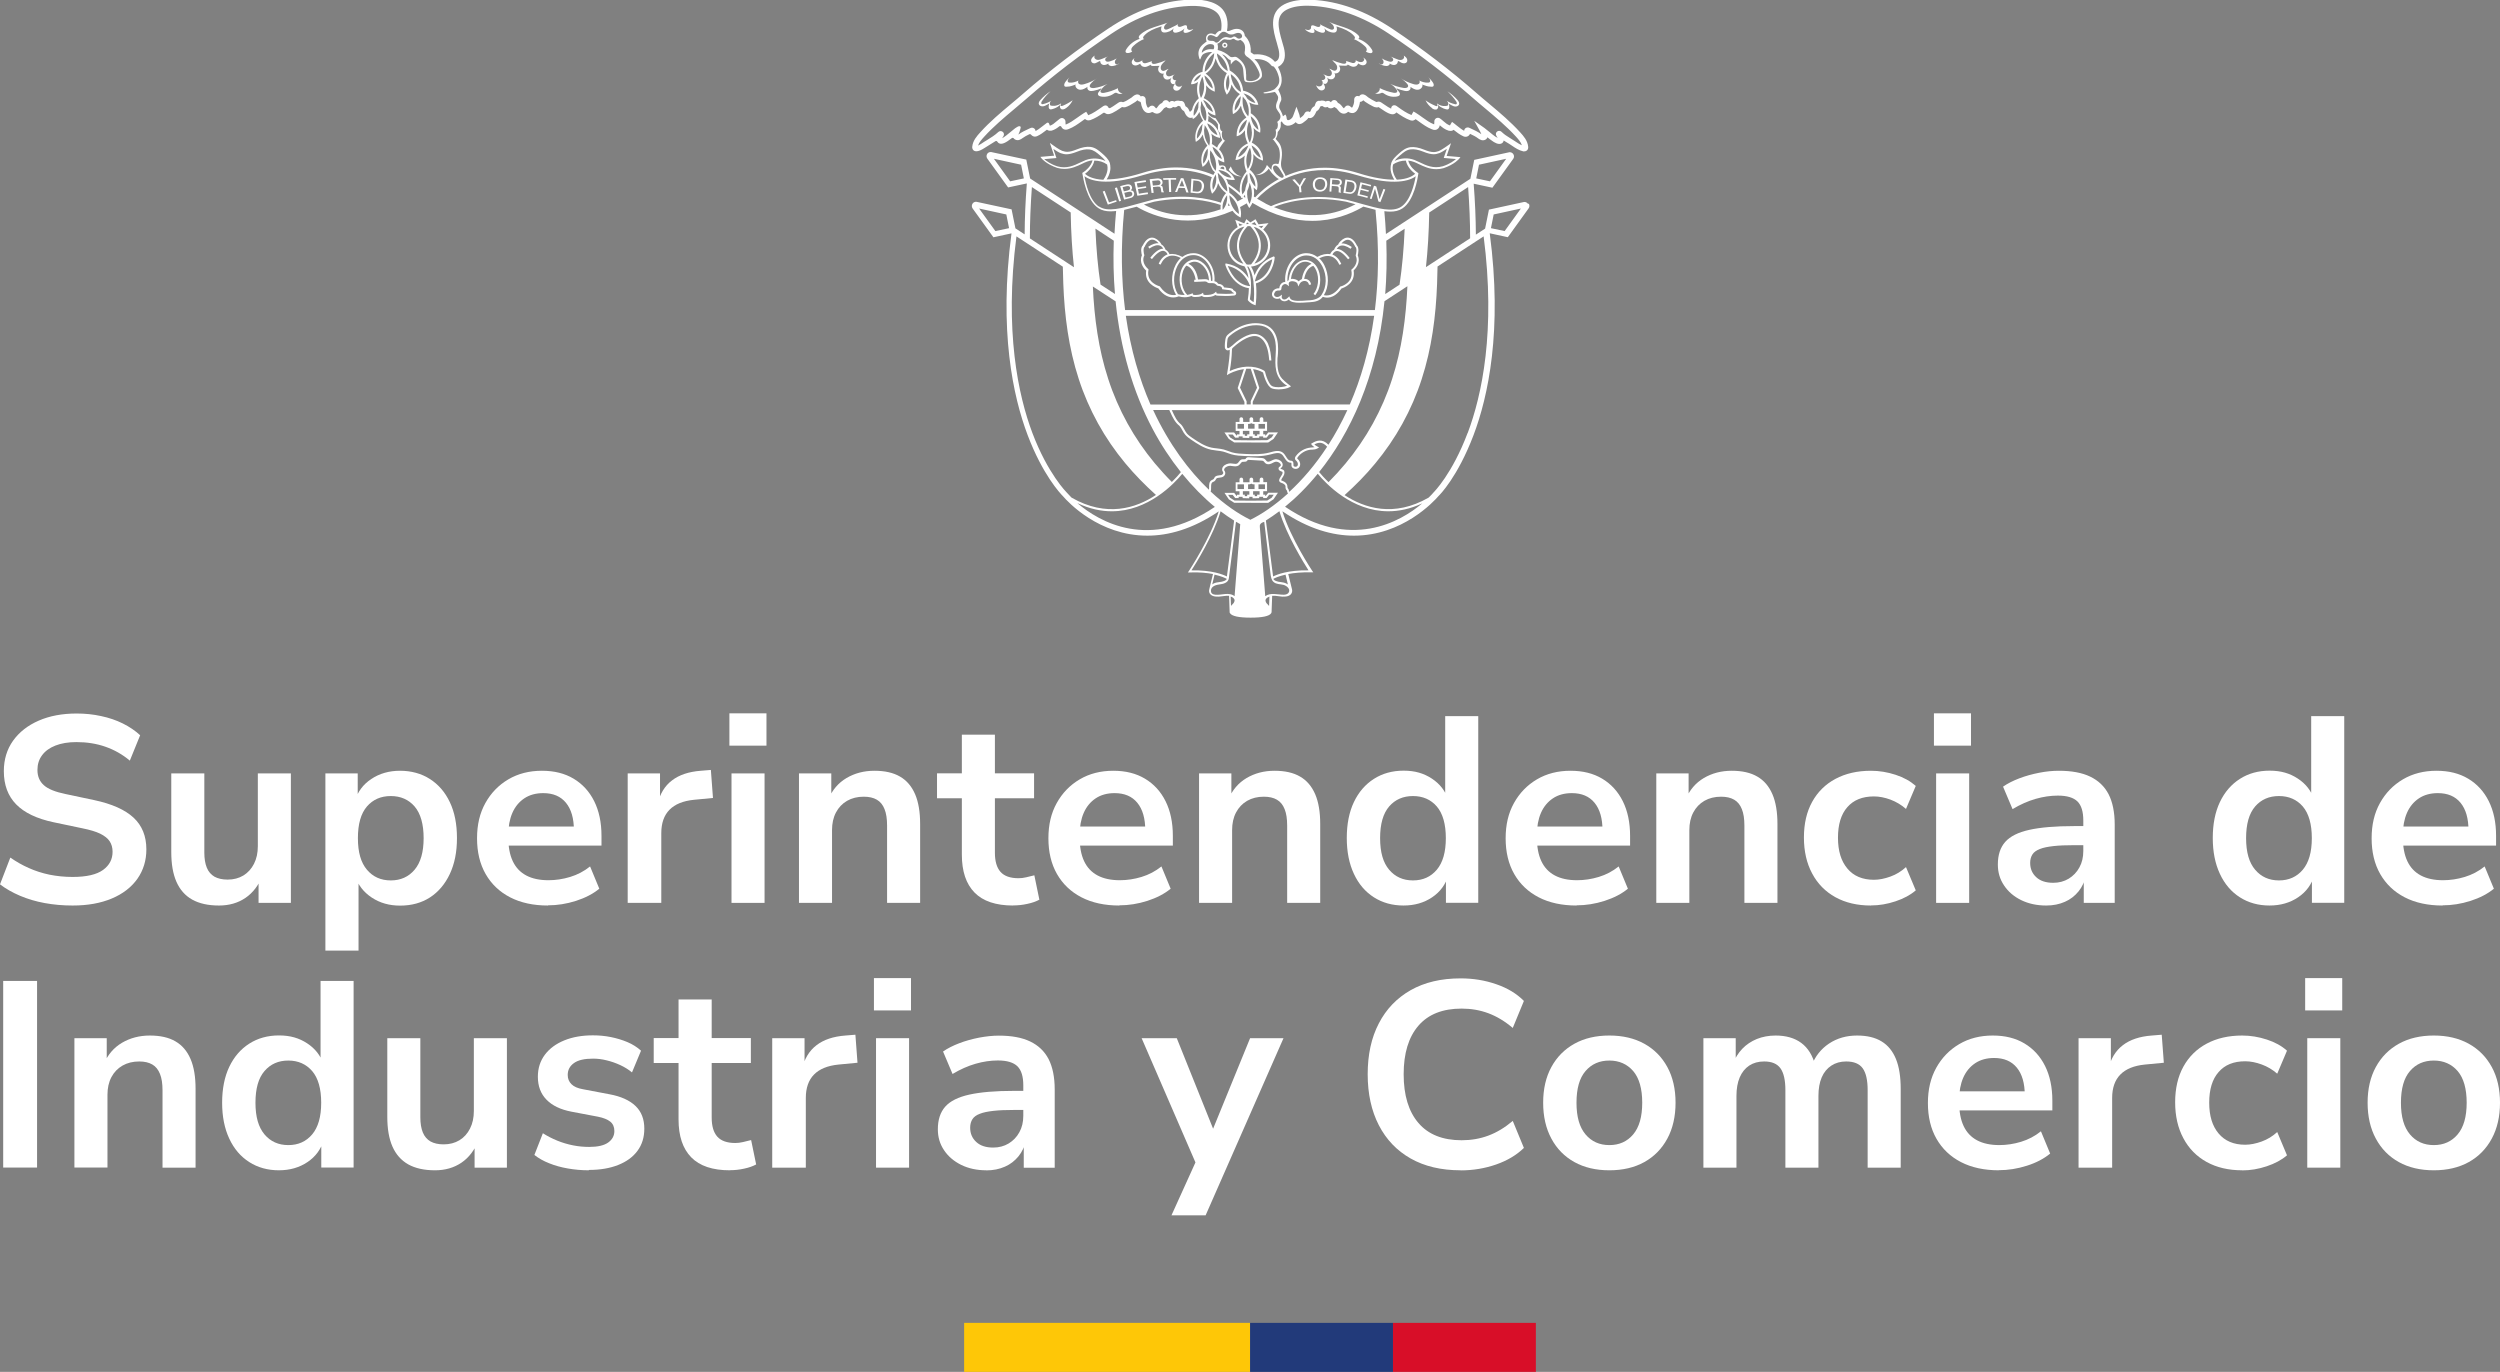 <svg xmlns="http://www.w3.org/2000/svg" id="Capa_2" data-name="Capa 2" viewBox="0 0 273.82 150.26"><rect x="0" y="0" width="273.82" height="150.26" fill="#808080" stroke="none"/><defs><style>      .cls-1 {        fill: #223a7a;      }      .cls-2 {        fill: #fff;      }      .cls-3 {        fill: #fec707;      }      .cls-4 {        fill: #d80e28;      }    </style></defs><g id="Capa_1-2" data-name="Capa 1"><path class="cls-2" d="M7.95,99.18c-1.06,0-2.08-.09-3.06-.27-.98-.18-1.88-.45-2.7-.8-.82-.35-1.55-.76-2.19-1.25l1.13-2.93c.64.44,1.31.83,2.02,1.14.71.32,1.46.56,2.26.73.8.16,1.65.25,2.54.25,1.53,0,2.64-.26,3.34-.77.7-.51,1.04-1.17,1.04-1.99,0-.45-.11-.83-.32-1.15-.21-.32-.56-.59-1.04-.83-.48-.23-1.12-.42-1.91-.58l-3.19-.67c-1.84-.39-3.2-1.04-4.1-1.96-.9-.92-1.35-2.13-1.35-3.64,0-1.27.34-2.39,1.01-3.33.68-.95,1.62-1.68,2.81-2.2s2.58-.78,4.15-.78c.93,0,1.82.09,2.68.28.86.18,1.65.45,2.38.81.72.36,1.36.79,1.9,1.29l-1.13,2.78c-.81-.68-1.7-1.18-2.67-1.52-.97-.34-2.03-.51-3.19-.51-.89,0-1.65.13-2.29.38-.64.25-1.13.61-1.46,1.06-.34.45-.51.99-.51,1.61,0,.7.23,1.25.7,1.67.46.42,1.26.74,2.38.97l3.16.67c1.91.41,3.34,1.04,4.28,1.91.94.87,1.41,2.03,1.41,3.48,0,1.22-.33,2.29-.98,3.22-.66.93-1.59,1.65-2.8,2.16s-2.63.77-4.28.77"></path><path class="cls-2" d="M23.98,99.18c-1.18,0-2.16-.22-2.93-.65s-1.35-1.09-1.73-1.96c-.38-.87-.56-1.95-.56-3.25v-8.61h3.62v8.67c0,.66.09,1.21.27,1.65.18.45.47.77.84.99.38.21.86.32,1.44.32.66,0,1.23-.15,1.73-.45.49-.3.88-.73,1.16-1.28.28-.55.42-1.19.42-1.93v-7.97h3.62v14.18h-3.54v-2.96h.41c-.41,1.04-1.02,1.85-1.84,2.41-.82.56-1.79.84-2.91.84"></path><path class="cls-2" d="M35.64,104.11v-19.4h3.54v2.99h-.29c.29-.99.88-1.78,1.78-2.38.9-.6,1.95-.9,3.15-.9s2.33.3,3.26.9c.94.6,1.67,1.44,2.19,2.54.52,1.09.78,2.4.78,3.93s-.26,2.82-.78,3.93c-.52,1.11-1.25,1.97-2.17,2.57-.93.6-2.02.9-3.28.9-1.18,0-2.21-.29-3.1-.88-.89-.59-1.49-1.36-1.8-2.31h.35v8.12h-3.62ZM42.8,96.43c1.08,0,1.95-.39,2.61-1.17.66-.78.99-1.94.99-3.46s-.33-2.7-.99-3.47c-.66-.76-1.53-1.14-2.61-1.14s-1.95.38-2.61,1.14c-.66.77-.99,1.92-.99,3.47s.33,2.68.99,3.46c.66.78,1.53,1.17,2.61,1.17"></path><path class="cls-2" d="M60.02,99.18c-1.6,0-2.99-.3-4.15-.9-1.16-.6-2.05-1.45-2.68-2.55-.63-1.1-.94-2.41-.94-3.91s.3-2.76.91-3.86c.61-1.1,1.45-1.97,2.52-2.6,1.07-.63,2.3-.94,3.67-.94s2.51.29,3.48.87c.97.58,1.72,1.4,2.25,2.46.53,1.06.8,2.33.8,3.8v1.07h-10.7v-2.09h8.15l-.47.43c0-1.32-.29-2.32-.87-3.03-.58-.71-1.41-1.06-2.49-1.06-.81,0-1.5.19-2.07.57-.57.38-1.01.91-1.31,1.59-.3.69-.45,1.5-.45,2.45v.2c0,1.06.16,1.94.49,2.64.33.7.82,1.22,1.48,1.57.66.35,1.47.52,2.43.52.79,0,1.59-.12,2.38-.36.79-.24,1.52-.62,2.18-1.15l1.01,2.44c-.68.56-1.53,1-2.55,1.33-1.03.33-2.05.49-3.08.49"></path><path class="cls-2" d="M68.75,98.89v-14.18h3.54v3.42h-.29c.27-1.16.8-2.05,1.6-2.65.79-.61,1.84-.96,3.16-1.06l1.1-.09.23,3.07-2.09.2c-1.18.12-2.07.48-2.67,1.09-.6.61-.9,1.46-.9,2.57v7.63h-3.68Z"></path><path class="cls-2" d="M79.89,78.13h4.06v3.54h-4.06v-3.54ZM80.12,84.71h3.62v14.18h-3.62v-14.18Z"></path><path class="cls-2" d="M87.51,98.89v-14.18h3.54v2.84h-.32c.42-1.02,1.09-1.8,1.98-2.33.9-.53,1.92-.8,3.06-.8s2.08.21,2.81.64c.73.42,1.28,1.07,1.65,1.93.37.86.55,1.95.55,3.26v8.64h-3.62v-8.47c0-.73-.09-1.33-.28-1.8-.18-.46-.46-.81-.84-1.03-.38-.22-.85-.33-1.43-.33-.7,0-1.3.15-1.83.45-.52.3-.93.73-1.22,1.28-.29.55-.43,1.19-.43,1.93v7.97h-3.62Z"></path><path class="cls-2" d="M110.97,99.18c-1.89,0-3.3-.47-4.23-1.42-.93-.95-1.39-2.33-1.39-4.15v-6.18h-2.72v-2.73h2.72v-4.23h3.62v4.23h4.29v2.73h-4.29v5.97c0,.93.2,1.62.61,2.09.41.46,1.06.7,1.97.7.27,0,.55-.03.84-.1.29-.07.59-.14.9-.22l.55,2.67c-.35.19-.79.35-1.32.46-.53.12-1.05.17-1.55.17"></path><path class="cls-2" d="M122.6,99.18c-1.6,0-2.99-.3-4.15-.9-1.16-.6-2.05-1.45-2.68-2.55-.63-1.1-.94-2.41-.94-3.91s.3-2.76.91-3.86c.61-1.1,1.45-1.97,2.52-2.6,1.07-.63,2.3-.94,3.67-.94s2.51.29,3.48.87c.97.58,1.72,1.4,2.25,2.46.53,1.06.8,2.33.8,3.8v1.07h-10.7v-2.09h8.15l-.47.43c0-1.32-.29-2.32-.87-3.03-.58-.71-1.41-1.06-2.49-1.06-.81,0-1.5.19-2.07.57-.57.38-1.01.91-1.31,1.59-.3.69-.45,1.5-.45,2.45v.2c0,1.06.16,1.94.49,2.64.33.7.82,1.22,1.48,1.57.66.35,1.47.52,2.43.52.79,0,1.59-.12,2.38-.36.79-.24,1.52-.62,2.18-1.15l1.01,2.44c-.68.56-1.53,1-2.55,1.33-1.03.33-2.05.49-3.08.49"></path><path class="cls-2" d="M131.33,98.89v-14.18h3.54v2.84h-.32c.42-1.02,1.09-1.8,1.98-2.33.9-.53,1.92-.8,3.06-.8s2.08.21,2.81.64c.73.42,1.28,1.07,1.65,1.93.37.86.55,1.95.55,3.26v8.64h-3.62v-8.47c0-.73-.09-1.33-.28-1.8-.18-.46-.46-.81-.84-1.03-.38-.22-.85-.33-1.43-.33-.7,0-1.3.15-1.83.45-.52.3-.93.73-1.22,1.28-.29.55-.43,1.19-.43,1.93v7.97h-3.62Z"></path><path class="cls-2" d="M153.74,99.18c-1.24,0-2.32-.3-3.26-.9-.94-.6-1.67-1.45-2.19-2.57-.52-1.11-.78-2.42-.78-3.93s.26-2.84.78-3.93c.52-1.09,1.25-1.94,2.19-2.54.94-.6,2.02-.9,3.26-.9s2.21.29,3.09.87c.88.58,1.47,1.34,1.78,2.29h-.32v-9.13h3.62v20.44h-3.54v-3.01h.26c-.29,1-.88,1.81-1.77,2.41-.89.6-1.93.9-3.13.9M154.76,96.43c1.08,0,1.95-.39,2.61-1.17.66-.78.99-1.94.99-3.46s-.33-2.7-.99-3.47c-.66-.76-1.53-1.14-2.61-1.14s-1.95.38-2.61,1.14c-.66.77-.99,1.92-.99,3.47s.33,2.68.99,3.46c.66.78,1.53,1.17,2.61,1.17"></path><path class="cls-2" d="M172.68,99.18c-1.6,0-2.99-.3-4.15-.9-1.16-.6-2.05-1.45-2.68-2.55-.63-1.1-.94-2.41-.94-3.91s.3-2.76.91-3.86c.61-1.1,1.45-1.97,2.52-2.6,1.07-.63,2.3-.94,3.67-.94s2.51.29,3.48.87c.97.58,1.72,1.4,2.25,2.46.53,1.06.8,2.33.8,3.8v1.07h-10.7v-2.09h8.15l-.47.43c0-1.32-.29-2.32-.87-3.03-.58-.71-1.41-1.06-2.49-1.06-.81,0-1.5.19-2.07.57-.57.38-1.01.91-1.31,1.59-.3.69-.45,1.5-.45,2.45v.2c0,1.06.16,1.94.49,2.64.33.7.82,1.22,1.48,1.57.66.35,1.47.52,2.43.52.79,0,1.59-.12,2.38-.36.79-.24,1.52-.62,2.18-1.15l1.01,2.44c-.68.56-1.53,1-2.55,1.33-1.03.33-2.05.49-3.08.49"></path><path class="cls-2" d="M181.41,98.89v-14.18h3.54v2.84h-.32c.42-1.02,1.09-1.8,1.98-2.33.9-.53,1.92-.8,3.06-.8s2.08.21,2.81.64c.73.42,1.28,1.07,1.65,1.93.37.86.55,1.95.55,3.26v8.64h-3.62v-8.47c0-.73-.09-1.33-.28-1.8-.18-.46-.46-.81-.84-1.03-.38-.22-.85-.33-1.43-.33-.7,0-1.3.15-1.83.45-.52.3-.93.73-1.22,1.28-.29.55-.43,1.19-.43,1.93v7.97h-3.62Z"></path><path class="cls-2" d="M204.92,99.18c-1.49,0-2.78-.3-3.89-.91-1.1-.61-1.95-1.47-2.55-2.6-.6-1.12-.9-2.43-.9-3.94s.3-2.81.9-3.9c.6-1.09,1.45-1.93,2.55-2.52,1.1-.59,2.4-.89,3.89-.89.91,0,1.81.15,2.7.44.89.29,1.62.7,2.21,1.22l-1.07,2.52c-.5-.44-1.07-.78-1.7-1.02-.63-.23-1.23-.35-1.81-.35-1.26,0-2.23.39-2.91,1.17-.69.78-1.03,1.9-1.03,3.35s.34,2.56,1.03,3.38c.68.82,1.66,1.23,2.91,1.23.56,0,1.16-.12,1.8-.35.64-.23,1.21-.58,1.71-1.04l1.07,2.55c-.58.5-1.32.9-2.22,1.2-.9.3-1.79.45-2.68.45"></path><path class="cls-2" d="M211.82,78.13h4.06v3.54h-4.06v-3.54ZM212.06,84.71h3.62v14.18h-3.62v-14.18Z"></path><path class="cls-2" d="M224.12,99.18c-1.03,0-1.94-.2-2.74-.59s-1.43-.93-1.88-1.61c-.46-.68-.68-1.44-.68-2.29,0-1.05.27-1.87.81-2.48s1.42-1.05,2.64-1.32c1.22-.27,2.85-.41,4.9-.41h1.45v2.09h-1.42c-.91,0-1.67.03-2.29.1-.62.07-1.12.17-1.49.32-.38.15-.65.34-.81.59-.16.25-.25.56-.25.93,0,.64.22,1.16.67,1.57.44.41,1.06.61,1.85.61.64,0,1.2-.15,1.7-.45.49-.3.89-.71,1.17-1.23.29-.52.43-1.12.43-1.8v-3.34c0-.97-.21-1.66-.64-2.09-.43-.42-1.14-.64-2.15-.64-.79,0-1.6.12-2.44.36-.83.24-1.67.61-2.52,1.12l-1.04-2.46c.5-.35,1.1-.65,1.78-.91.68-.26,1.41-.46,2.17-.61.76-.15,1.48-.22,2.16-.22,1.39,0,2.54.21,3.43.64.9.43,1.57,1.07,2.02,1.93.44.86.67,1.97.67,3.32v8.58h-3.39v-3.01h.23c-.14.68-.4,1.26-.8,1.75-.4.49-.89.88-1.49,1.14-.6.27-1.29.41-2.06.41"></path><path class="cls-2" d="M248.59,99.18c-1.24,0-2.32-.3-3.26-.9-.94-.6-1.67-1.45-2.19-2.57-.52-1.11-.78-2.42-.78-3.93s.26-2.84.78-3.93c.52-1.09,1.25-1.94,2.19-2.54.94-.6,2.02-.9,3.26-.9s2.21.29,3.09.87c.88.58,1.47,1.34,1.78,2.29h-.32v-9.13h3.62v20.44h-3.54v-3.01h.26c-.29,1-.88,1.81-1.77,2.41-.89.6-1.93.9-3.13.9M249.61,96.43c1.08,0,1.95-.39,2.61-1.17.66-.78.99-1.94.99-3.46s-.33-2.7-.99-3.47c-.66-.76-1.53-1.14-2.61-1.14s-1.95.38-2.61,1.14c-.66.77-.99,1.92-.99,3.47s.33,2.68.99,3.46c.66.78,1.53,1.17,2.61,1.17"></path><path class="cls-2" d="M267.53,99.18c-1.6,0-2.99-.3-4.15-.9-1.16-.6-2.05-1.45-2.68-2.55-.63-1.1-.94-2.41-.94-3.91s.3-2.76.91-3.86c.61-1.1,1.45-1.97,2.52-2.6,1.07-.63,2.3-.94,3.67-.94s2.51.29,3.48.87c.97.58,1.72,1.4,2.25,2.46.53,1.06.8,2.33.8,3.8v1.07h-10.7v-2.09h8.15l-.47.43c0-1.32-.29-2.32-.87-3.03-.58-.71-1.41-1.06-2.49-1.06-.81,0-1.5.19-2.07.57-.57.38-1.01.91-1.31,1.59-.3.69-.45,1.5-.45,2.45v.2c0,1.06.16,1.94.49,2.64.33.7.82,1.22,1.48,1.57.66.35,1.47.52,2.43.52.79,0,1.59-.12,2.38-.36.79-.24,1.52-.62,2.18-1.15l1.01,2.44c-.68.56-1.53,1-2.55,1.33-1.03.33-2.05.49-3.08.49"></path><rect class="cls-2" x=".35" y="107.44" width="3.71" height="20.44"></rect><path class="cls-2" d="M8.15,127.89v-14.18h3.54v2.84h-.32c.42-1.02,1.09-1.8,1.98-2.33.9-.53,1.92-.8,3.06-.8s2.08.21,2.81.64c.73.42,1.28,1.07,1.65,1.93.37.86.55,1.95.55,3.26v8.64h-3.62v-8.47c0-.74-.09-1.33-.28-1.8s-.46-.81-.84-1.03c-.38-.22-.85-.33-1.43-.33-.7,0-1.3.15-1.83.45-.52.3-.93.72-1.22,1.27-.29.55-.43,1.19-.43,1.93v7.97h-3.62Z"></path><path class="cls-2" d="M30.56,128.18c-1.24,0-2.32-.3-3.26-.9-.94-.6-1.67-1.45-2.19-2.57-.52-1.11-.78-2.42-.78-3.93s.26-2.84.78-3.93c.52-1.09,1.25-1.94,2.19-2.54.94-.6,2.02-.9,3.26-.9s2.21.29,3.09.87c.88.58,1.47,1.34,1.78,2.29h-.32v-9.13h3.62v20.44h-3.54v-3.01h.26c-.29,1.01-.88,1.81-1.77,2.41-.89.6-1.93.9-3.13.9M31.58,125.42c1.08,0,1.95-.39,2.61-1.17.66-.78.99-1.94.99-3.47s-.33-2.7-.99-3.47c-.66-.76-1.53-1.15-2.61-1.15s-1.95.38-2.61,1.15c-.66.76-.99,1.92-.99,3.47s.33,2.68.99,3.47c.66.78,1.53,1.17,2.61,1.17"></path><path class="cls-2" d="M47.64,128.18c-1.18,0-2.16-.22-2.93-.65-.77-.44-1.35-1.09-1.73-1.96-.38-.87-.56-1.95-.56-3.25v-8.61h3.62v8.67c0,.66.09,1.21.27,1.65.18.45.47.77.84.99.38.21.86.32,1.44.32.66,0,1.23-.15,1.73-.45s.88-.73,1.16-1.28c.28-.55.42-1.19.42-1.93v-7.97h3.62v14.18h-3.54v-2.96h.41c-.41,1.04-1.02,1.85-1.84,2.41-.82.56-1.79.84-2.91.84"></path><path class="cls-2" d="M64.49,128.18c-.79,0-1.56-.07-2.3-.2-.74-.13-1.43-.32-2.04-.57-.62-.24-1.16-.55-1.62-.91l.93-2.38c.48.31,1.01.58,1.57.81.56.23,1.14.4,1.74.52.6.12,1.19.17,1.77.17.93,0,1.62-.16,2.07-.48.45-.32.68-.74.68-1.26,0-.44-.15-.79-.45-1.03-.3-.24-.75-.42-1.35-.54l-2.9-.55c-1.2-.23-2.11-.67-2.74-1.32-.63-.65-.94-1.48-.94-2.51,0-.93.26-1.73.77-2.41.51-.68,1.22-1.2,2.13-1.57.91-.37,1.95-.55,3.13-.55.68,0,1.33.06,1.97.19.64.13,1.24.31,1.81.55s1.07.56,1.49.94l-.99,2.38c-.37-.31-.79-.57-1.28-.8-.48-.22-.98-.4-1.49-.52-.51-.13-1.01-.19-1.49-.19-.95,0-1.65.16-2.1.49-.46.33-.68.76-.68,1.3,0,.41.14.74.41,1.01.27.27.68.45,1.25.55l2.9.55c1.26.23,2.21.66,2.86,1.28s.97,1.45.97,2.49c0,.95-.25,1.76-.75,2.43-.5.68-1.21,1.19-2.12,1.55-.91.36-1.97.54-3.19.54"></path><path class="cls-2" d="M79.94,128.18c-1.89,0-3.3-.47-4.23-1.42-.93-.95-1.39-2.33-1.39-4.15v-6.18h-2.72v-2.73h2.72v-4.23h3.63v4.23h4.29v2.73h-4.29v5.97c0,.93.2,1.62.61,2.09.41.46,1.06.7,1.97.7.27,0,.55-.03.84-.1.29-.07.59-.14.9-.22l.55,2.67c-.35.19-.79.35-1.32.46-.53.12-1.05.17-1.55.17"></path><path class="cls-2" d="M84.58,127.89v-14.18h3.54v3.42h-.29c.27-1.16.8-2.04,1.6-2.65.79-.61,1.84-.96,3.16-1.06l1.1-.09.23,3.07-2.09.2c-1.18.12-2.07.48-2.67,1.09-.6.61-.9,1.46-.9,2.57v7.63h-3.68Z"></path><path class="cls-2" d="M95.72,107.13h4.06v3.54h-4.06v-3.54ZM95.95,113.71h3.62v14.18h-3.62v-14.18Z"></path><path class="cls-2" d="M108.02,128.18c-1.03,0-1.94-.2-2.74-.59-.8-.4-1.43-.93-1.88-1.61-.46-.68-.68-1.44-.68-2.29,0-1.04.27-1.87.81-2.48s1.42-1.05,2.64-1.32c1.22-.27,2.85-.41,4.9-.41h1.45v2.09h-1.42c-.91,0-1.67.03-2.29.1-.62.07-1.12.17-1.49.32-.38.14-.65.34-.81.59-.16.25-.25.56-.25.93,0,.64.22,1.16.67,1.57.44.41,1.06.61,1.85.61.64,0,1.2-.15,1.7-.45.49-.3.89-.71,1.17-1.23.29-.52.43-1.12.43-1.8v-3.33c0-.97-.21-1.66-.64-2.09-.43-.42-1.14-.64-2.15-.64-.79,0-1.6.12-2.44.36-.83.24-1.67.61-2.52,1.12l-1.04-2.46c.5-.35,1.1-.65,1.78-.91.68-.26,1.41-.46,2.17-.61.76-.14,1.48-.22,2.16-.22,1.39,0,2.54.21,3.43.64.9.43,1.57,1.07,2.02,1.93.44.86.67,1.97.67,3.32v8.58h-3.39v-3.01h.23c-.14.68-.4,1.26-.8,1.75-.4.49-.89.88-1.49,1.14-.6.27-1.29.41-2.06.41"></path><polygon class="cls-2" points="128.31 133.11 131.27 126.58 131.27 128.09 125.04 113.71 128.89 113.71 133.3 124.7 132.43 124.7 136.92 113.71 140.58 113.71 132.05 133.11 128.31 133.11"></polygon><path class="cls-2" d="M159.98,128.18c-2.13,0-3.95-.43-5.47-1.29-1.52-.86-2.68-2.08-3.49-3.65-.81-1.57-1.22-3.44-1.22-5.58s.4-4,1.22-5.57c.81-1.57,1.98-2.78,3.49-3.64,1.52-.86,3.34-1.29,5.47-1.29,1.37,0,2.67.21,3.9.64,1.23.42,2.24,1.03,3.03,1.83l-1.22,2.96c-.87-.74-1.76-1.27-2.67-1.61-.91-.34-1.89-.51-2.93-.51-2.07,0-3.65.62-4.73,1.87-1.08,1.25-1.62,3.02-1.62,5.32s.54,4.08,1.62,5.34c1.08,1.26,2.66,1.89,4.73,1.89,1.04,0,2.02-.17,2.93-.51.91-.34,1.8-.87,2.67-1.61l1.22,2.96c-.79.77-1.8,1.38-3.03,1.81-1.23.43-2.53.65-3.9.65"></path><path class="cls-2" d="M176.27,128.18c-1.47,0-2.75-.3-3.83-.9-1.08-.6-1.92-1.45-2.52-2.57-.6-1.11-.9-2.42-.9-3.93s.3-2.81.9-3.91c.6-1.1,1.44-1.95,2.52-2.55,1.08-.6,2.36-.9,3.83-.9s2.74.3,3.83.9c1.08.6,1.92,1.45,2.52,2.55.6,1.1.9,2.41.9,3.91s-.3,2.82-.9,3.93c-.6,1.11-1.44,1.97-2.52,2.57-1.08.6-2.36.9-3.83.9M176.27,125.42c1.08,0,1.95-.39,2.61-1.17.66-.78.99-1.94.99-3.47s-.33-2.7-.99-3.47c-.66-.76-1.53-1.15-2.61-1.15s-1.95.38-2.61,1.15c-.66.76-.99,1.92-.99,3.47s.33,2.68.99,3.47c.66.78,1.53,1.17,2.61,1.17"></path><path class="cls-2" d="M186.57,127.89v-14.18h3.54v2.84h-.32c.25-.66.6-1.22,1.04-1.68.44-.46.98-.82,1.59-1.07.62-.25,1.31-.38,2.06-.38,1.14,0,2.08.27,2.81.81.73.54,1.25,1.37,1.54,2.49h-.41c.39-1.03,1.03-1.83,1.91-2.42.89-.59,1.91-.88,3.07-.88,1.08,0,1.98.21,2.68.64.7.42,1.23,1.07,1.58,1.93.35.86.52,1.95.52,3.26v8.64h-3.62v-8.5c0-1.08-.18-1.88-.54-2.38-.36-.5-.96-.75-1.81-.75-.62,0-1.16.15-1.62.45-.46.3-.82.73-1.06,1.29-.24.56-.36,1.24-.36,2.03v7.86h-3.62v-8.5c0-1.08-.18-1.88-.54-2.38-.36-.5-.95-.75-1.78-.75-.64,0-1.18.15-1.64.45-.45.3-.8.73-1.04,1.29-.24.56-.36,1.24-.36,2.03v7.86h-3.62Z"></path><path class="cls-2" d="M218.93,128.18c-1.6,0-2.99-.3-4.15-.9-1.16-.6-2.05-1.45-2.68-2.55-.63-1.1-.94-2.41-.94-3.91s.3-2.75.91-3.86c.61-1.1,1.45-1.97,2.52-2.6,1.07-.63,2.3-.94,3.67-.94s2.51.29,3.48.87c.97.58,1.72,1.4,2.25,2.46.53,1.06.8,2.33.8,3.8v1.07h-10.7v-2.09h8.15l-.47.44c0-1.32-.29-2.32-.87-3.03-.58-.71-1.41-1.06-2.49-1.06-.81,0-1.5.19-2.07.57-.57.38-1.01.91-1.31,1.59-.3.69-.45,1.5-.45,2.45v.2c0,1.06.16,1.94.49,2.64.33.7.82,1.22,1.48,1.57.66.35,1.47.52,2.43.52.79,0,1.59-.12,2.38-.36.79-.24,1.52-.62,2.18-1.15l1.01,2.44c-.68.56-1.53,1.01-2.55,1.33-1.03.33-2.05.49-3.08.49"></path><path class="cls-2" d="M227.66,127.89v-14.18h3.54v3.42h-.29c.27-1.16.8-2.04,1.6-2.65.79-.61,1.84-.96,3.16-1.06l1.1-.09.23,3.07-2.09.2c-1.18.12-2.07.48-2.67,1.09-.6.61-.9,1.46-.9,2.57v7.63h-3.68Z"></path><path class="cls-2" d="M245.58,128.18c-1.49,0-2.78-.3-3.89-.91-1.1-.61-1.95-1.47-2.55-2.6-.6-1.12-.9-2.43-.9-3.94s.3-2.81.9-3.9,1.45-1.93,2.55-2.52c1.1-.59,2.4-.89,3.89-.89.91,0,1.81.15,2.7.44.89.29,1.62.69,2.21,1.22l-1.07,2.52c-.5-.44-1.07-.78-1.7-1.01-.63-.23-1.23-.35-1.81-.35-1.26,0-2.23.39-2.91,1.18-.69.78-1.03,1.9-1.03,3.35s.34,2.56,1.03,3.38c.69.82,1.66,1.23,2.91,1.23.56,0,1.16-.12,1.8-.35.64-.23,1.21-.58,1.71-1.04l1.07,2.55c-.58.5-1.32.9-2.22,1.2-.9.3-1.79.45-2.68.45"></path><path class="cls-2" d="M252.48,107.13h4.06v3.54h-4.06v-3.54ZM252.71,113.71h3.62v14.18h-3.62v-14.18Z"></path><path class="cls-2" d="M266.57,128.18c-1.47,0-2.75-.3-3.83-.9-1.08-.6-1.92-1.45-2.52-2.57-.6-1.11-.9-2.42-.9-3.93s.3-2.81.9-3.91c.6-1.1,1.44-1.95,2.52-2.55,1.08-.6,2.36-.9,3.83-.9s2.74.3,3.83.9c1.08.6,1.92,1.45,2.52,2.55.6,1.1.9,2.41.9,3.91s-.3,2.82-.9,3.93c-.6,1.11-1.44,1.97-2.52,2.57-1.08.6-2.36.9-3.83.9M266.57,125.42c1.08,0,1.95-.39,2.61-1.17.66-.78.99-1.94.99-3.47s-.33-2.7-.99-3.47c-.66-.76-1.53-1.15-2.61-1.15s-1.95.38-2.61,1.15c-.66.76-.99,1.92-.99,3.47s.33,2.68.99,3.47c.66.78,1.53,1.17,2.61,1.17"></path><rect class="cls-3" x="105.6" y="144.89" width="31.33" height="5.37"></rect><rect class="cls-1" x="136.92" y="144.89" width="15.65" height="5.37"></rect><rect class="cls-4" x="152.57" y="144.89" width="15.65" height="5.37"></rect><path class="cls-2" d="M139.44,32.55c.16.17.45.25.75.12.05.13.15.24.29.29.07.02.13.04.2.04.16,0,.32-.07.48-.19.2.28.67.35,1.16.35.28,0,.57-.02.82-.04.14-.01.26-.02.35-.02.62-.03,1.07-.17,1.4-.59.32.12,1.15.32,2.04-.91.26-.08,1.56-.56,1.33-1.97.19-.18.81-.83.45-1.67.05-.18.19-.81-.11-1.1-.06-.13-.34-.72-.85-.82-.31-.06-.63.07-.95.4-.05.05-.19.2-.23.34-.29.17-.41.46-.45.57-.23.12-.37.35-.43.49-.42-.08-.89.02-1.41.3-.35-.26-.75-.41-1.18-.41h0c-.56-.01-1.11.25-1.55.73-.57.63-.86,1.55-.78,2.42-.12,0-.24.03-.34.1-.18.13-.3.35-.31.6h0s0,0,0,0c-.24-.02-.46.06-.62.21-.27.31-.2.61-.06.76M145.85,28.1c.6.23.84.89.84.9l.22-.08s-.27-.77-.97-1.04c0,0,0,0,0,0,.06-.13.2-.34.42-.38.23-.04.64.08,1.29.9l.18-.14c-.53-.68-1.01-1.01-1.41-.99.06-.12.17-.27.36-.34.29-.11.68,0,1.15.32l.13-.2c-.43-.29-.82-.42-1.14-.39.02-.02.04-.04.06-.06.26-.26.51-.38.74-.33.43.08.68.7.69.7v.03s.03.02.03.02c.22.19.11.73.05.92v.04s0,.04,0,.04c.38.83-.39,1.45-.42,1.47l-.06.05v.07c.28,1.38-1.12,1.76-1.18,1.77h-.04s-.03.05-.03.05c-.7.98-1.41.98-1.76.9.57-.91.59-2.23.05-3.29-.15-.3-.34-.55-.56-.75.52-.26.98-.32,1.36-.18M139.66,31.95c.14-.13.33-.14.42-.13.1.01.16-.02.2-.05s.07-.09.07-.17c0-.18.09-.34.21-.42.12-.09.29-.09.4,0l.22.17-.03-.27c0-.08.02-.13.07-.18.09-.08.26-.12.41-.09.1.01.42.06.49.29l.08.28.13-.26c.14-.28.43-.38.64-.34.21.03.36.18.4.42l.23-.04c-.05-.33-.28-.56-.59-.61-.06,0-.11,0-.17,0,.07-.36.3-1.24,1.01-1.43.13.14.24.32.33.54.34.82.2,1.91-.31,2.53l.18.15c.57-.69.72-1.85.35-2.77-.26-.64-.72-1.02-1.3-1.09-.46-.05-.93.16-1.3.58-.34.39-.57.92-.64,1.49,0,.02,0,.08-.01.13-.03.02-.06.04-.08.06-.02.02-.04.05-.06.07-.05-.79.21-1.61.72-2.17.39-.43.88-.67,1.37-.66h0c.71,0,1.34.43,1.73,1.19.52,1,.49,2.26-.07,3.1-.21.41-.9.61-1.3.62-.09,0-.22.01-.36.02-.56.05-1.6.14-1.79-.23l-.04-.06-.06-.17c-.17.2-.41.42-.66.33-.09-.04-.18-.14-.17-.25l.03-.26-.21.15c-.23.17-.48.13-.59,0-.11-.12-.08-.29.05-.44M141.39,30.55c.07-.53.27-1.02.58-1.38.32-.36.71-.54,1.1-.5.21.02.41.1.58.23-.8.32-1.01,1.37-1.06,1.67-.13.05-.26.14-.35.25-.12-.14-.32-.24-.57-.27-.08-.02-.18-.01-.28,0"></path><path class="cls-2" d="M125.54,29.62c-.23,1.4,1.08,1.89,1.33,1.97.58.81,1.2.99,1.64.99.28,0,.5-.08.59-.12.22.06.43.1.64.1.27,0,.52-.05.77-.15.07.07.18.13.4.12.22,0,.49-.01.73-.12.08.09.23.14.42.13.39,0,.76-.03,1.06-.23.06.05.16.08.28.08.57.03,1.16.05,1.73-.02.14,0,.23-.07.26-.18.03-.11-.02-.23-.14-.31-.02-.01-.05-.03-.07-.04-.04-.02-.08-.05-.1-.07,0,0,0-.02-.01-.03-.01-.03-.03-.06-.06-.09l-.04-.02c-.17-.08-.41-.1-.63-.12-.1-.01-.2-.02-.28-.03-.06-.23-.32-.37-.57-.39-.02,0-.06,0-.07-.01,0,0-.02-.03-.03-.04,0-.01-.02-.02-.03-.04-.09-.12-.21-.17-.34-.19.07-.86-.22-1.73-.78-2.35-.43-.47-.97-.73-1.51-.73h-.04c-.43,0-.84.14-1.19.41-.52-.28-.99-.38-1.41-.3-.06-.14-.19-.37-.43-.49-.04-.11-.16-.41-.45-.57-.05-.14-.19-.29-.23-.34-.32-.32-.64-.46-.95-.4-.5.1-.79.69-.85.82-.31.3-.16.92-.11,1.1-.35.83.26,1.49.45,1.67M133.18,31.13l.02.03s.05.08.1.11c.06.04.13.04.2.05.16.01.34.12.35.26v.09s.09.02.09.02c.12.02.25.04.39.05.19.02.39.04.53.09,0,0,0,.01,0,.02,0,.02.02.04.03.05.05.08.12.12.18.15.02.01.04.02.05.03.04.03.04.05.05.05,0,0-.02.01-.06.01-.56.07-1.14.05-1.7.02-.12,0-.15-.03-.16-.04l-.05-.18-.14.12c-.25.22-.62.24-1.01.25-.11,0-.24-.02-.25-.08l-.03-.17-.15.1c-.19.12-.43.14-.72.15-.14,0-.22-.02-.24-.07l-.04-.13-.12.06c-.14.06-.29.1-.46.13-.57-.57-.78-1.64-.49-2.52.06-.19.18-.46.38-.68.74.2.97,1.2,1.03,1.54h-.16s0,.24,0,.24l1.1-.05c.11,0,.2,0,.24.03.11.1.22.15.32.15.06,0,.13,0,.2,0,.2,0,.39,0,.49.13M130.15,28.9c.16-.11.35-.2.58-.23.32-.04.66.09.97.38.44.42.71,1.07.71,1.68-.03-.02-.06-.04-.09-.07-.13-.09-.29-.08-.4-.08l-.7.03c-.05-.33-.27-1.39-1.06-1.71M130.7,27.94s0,0,0,0c.49,0,.98.22,1.37.65.51.56.78,1.38.72,2.17-.03,0-.07,0-.1,0-.02,0-.03,0-.05,0,.01-.69-.29-1.42-.78-1.88-.36-.33-.77-.49-1.16-.44-.63.07-1.13.53-1.36,1.25-.26.79-.18,1.89.42,2.62-.25,0-.51-.02-.74-.09-.54-.84-.57-2.09-.06-3.09.39-.76,1.02-1.19,1.74-1.19M125.33,27.93c-.06-.19-.16-.73.05-.92l.02-.02v-.03s.27-.62.7-.71c.23-.04.48.07.74.33.02.02.04.04.06.06-.32-.03-.71.1-1.14.39l.13.19c.47-.32.86-.43,1.15-.32.19.07.3.22.36.34-.41-.01-.88.32-1.41.99l.18.15c.65-.82,1.06-.94,1.29-.9.23.04.36.25.42.38,0,0,0,0,0,0-.71.27-.96,1.01-.97,1.04l.22.08s.23-.67.84-.9c.39-.15.84-.09,1.36.17-.21.2-.4.45-.56.75-.54,1.05-.52,2.38.04,3.29-.35.08-1.07.08-1.76-.9l-.03-.04h-.04c-.06-.03-1.46-.4-1.19-1.78v-.07s-.04-.04-.04-.04c-.03-.03-.8-.65-.42-1.48l.02-.04v-.04Z"></path><path class="cls-2" d="M136.79,31.56c-.01.39-.05.81-.12,1.25v.05s.02.04.02.04c.01.01.25.34.69.49l.14.05.02-.14s.15-1.11.02-2.26c1.44-.44,1.89-1.89,2.01-2.5.07-.36.05-.38,0-.42l-.05-.04-.06.02c-1.22.47-1.79,1.37-2.05,2.05-.09-.37-.22-.69-.39-.95,1.18-.12,2.1-1.12,2.1-2.33,0-.68-.3-1.29-.76-1.72l.58-.71-1.1.13-.33-.56-.56.35-.44-.36-.23.46-.99-.39.27.81c-.76.44-1.12,1.25-1.12,2.01,0,.97.58,2.02,1.86,2.28.05.07.32.46.45,1.29-.41-.63-1.15-1.37-2.41-1.59l-.1-.02-.03.09c-.04.1.25.75.55,1.21.39.59,1.05,1.3,2.06,1.42M137.49,30.64c.16-.61.61-1.68,1.86-2.24-.09.53-.48,2.02-1.91,2.43l.05-.18ZM138.38,24.73l-.22.26c-.1-.08-.21-.14-.32-.2l.53-.06ZM138.88,26.87c0,.95-.63,1.75-1.49,2.01,1.38-1.86.41-3.45-.08-4.05.91.24,1.57,1.06,1.57,2.03M137.42,24.32l.22.37c-.18-.07-.38-.12-.58-.15l.36-.22ZM136.58,24.35l.22.18s-.02,0-.03,0c-.1,0-.19.01-.28.02l.1-.2ZM136.1,24.63c-.12.03-.24.08-.35.12l-.1-.3.45.17ZM134.66,26.87c0-.86.52-1.8,1.64-2.05-.49.59-1.5,2.18-.11,4.07-1.04-.28-1.53-1.19-1.53-2.02M136.66,24.77s.07,0,.1,0c.06,0,.12,0,.17,0,.24.23,1.93,2,.1,4.19-.09.01-.18.02-.27.02-.08,0-.16,0-.23-.02-1.81-2.2-.11-3.96.12-4.19M136.58,29.19c.05,0,.1.01.15.01.25.35.42.83.52,1.42l.04.23v.1c.12.9.06,1.79.02,2.14-.21-.11-.35-.25-.41-.31.08-.47.12-.92.12-1.34v-.11s0-.37,0-.37h0c-.05-.94-.28-1.5-.43-1.78M136.79,31.04l.14.3h-.01c-1.51-.11-2.24-1.68-2.44-2.21,1.38.31,2.04,1.32,2.32,1.91"></path><path class="cls-2" d="M128.8,9.34c-.1-.12-.1-.32-.04-.45.02-.04.05-.08.08-.11,0,0,.01-.01.02-.01-.14.06-.33,0-.4-.14-.08-.17.03-.4.21-.46-.15.02-.28.11-.42.15-.14.05-.31.07-.43-.03-.11-.09-.13-.27-.08-.4.05-.14.16-.25.26-.35-.23.05-.44.28-.67.21-.23-.07-.25-.4-.13-.61.12-.21.33-.35.47-.54-.35.17-.72.29-1.09.38-.13.03-.29.05-.39-.04-.07-.06-.07-.19,0-.25l-.53.18c-.12.04-.26.08-.38.04-.12-.04-.22-.19-.15-.3-.19.11-.39.23-.61.21-.13-.02-.23-.07-.3-.19-.08-.14-.02-.2.1-.29-.21.08-.42.34-.35.58.05.17.25.27.44.25.18-.02.34-.11.5-.21-.07.04.12.25.15.27.12.09.32.12.46.09.09-.02.17-.06.26-.1.03-.01.24-.11.24-.14,0,.12.16.15.28.15.23,0,.47-.01.71-.02-.17.15-.21.42-.1.61.11.19.36.3.58.24-.18.2-.04.56.22.64.22.07.47-.04.62-.21-.02.03-.04.06-.06.09-.02.03-.03.07-.04.1-.02.07-.04.15-.03.22.01.06.04.13.07.18.03.05.08.09.14.12.03.01.06.02.09.02.07,0,.13-.03.19-.07-.04.07-.08.13-.11.2-.03.07-.07.14-.08.22-.02.18.13.34.3.36.1.01.2,0,.29-.05.2-.11.31-.33.4-.54-.15.2-.5.21-.66.02"></path><path class="cls-2" d="M119.97,6.92c.15-.04.27-.13.41-.2.03-.02.08-.04.11-.02.03.02.03.07.03.1.02.18.2.31.38.32.18.01.35-.07.51-.16,0,.03,0,.07-.01.1.07.11.22.17.36.18.14,0,.27-.04.41-.08.17-.05.35-.11.44-.26-.09.08-.19.18-.31.16-.13-.02-.21-.17-.19-.31.02-.13.11-.24.2-.35-.23.14-.48.25-.74.32-.11.03-.22.05-.33.03-.11-.03-.2-.13-.19-.24,0-.06.04-.12.08-.16.06-.07.14-.13.23-.17-.21.09-.42.17-.64.26-.16.06-.32.13-.49.12-.17-.01-.35-.12-.37-.29,0-.07,0-.13.04-.19-.03.02-.06.04-.08.06-.11.08-.21.18-.27.3-.06.12-.06.28.03.38.1.12.27.14.42.1"></path><path class="cls-2" d="M130.67,3.19s-.05.02-.06.02c-.02,0-.04.02-.06.02-.08.03-.16.05-.24.05-.13,0-.27-.08-.29-.21-.02-.08.01-.18-.04-.25-.05-.07-.15-.07-.23-.05-.19.04-.59.32-.74.08-.02-.04-.03-.09-.02-.13,0-.03.02-.06.03-.09-.17.15-.34.2-.53.3-.19.1-.38.19-.58.27-.12.05-.28.08-.37-.03-.11-.14,0-.37.11-.48.1-.12.11-.12.24-.21-.51.2-.95.31-1.5.5-.55.19-1.09.43-1.51.83-.07.06-.13.13-.15.22-.02.09.03.2.12.22-.61.19-1.15.61-1.49,1.15-.07.11-.13.28-.03.36.05.04.11.05.18.05.18,0,.36-.06.5-.17-.1-.07-.12-.21-.08-.33.04-.11.13-.21.22-.29.35-.33.76-.59,1.2-.76-.07.03-.14-.04-.15-.12,0-.07.04-.14.09-.2.04-.05.09-.1.14-.15.2-.2.45-.36.71-.49.27-.14.56-.24.85-.34.04-.01.08-.03.12-.04.01,0,.11-.02.12-.04-.09.28-.11.68.29.68.4,0,.8-.18,1.07-.49-.09.12-.16.3-.07.42.08.11.25.1.39.07.32-.07.61-.23.85-.45-.1.13-.19.32-.08.44.01.01.03.02.05.03.07.03.15.03.23.01.11-.02.22-.05.32-.1.13-.06.26-.14.36-.24.01,0,.07-.07.05-.07"></path><path class="cls-2" d="M122.45,9.66c-.48.24-.99.41-1.52.51-.16.03-.38.01-.4-.14-.01-.07.03-.14.07-.19.18-.27.42-.49.71-.65-.46.22-.95.38-1.46.45-.2.03-.49-.01-.5-.22,0-.08.05-.16.1-.23.2-.24.43-.45.7-.61-.42.28-.88.49-1.37.63-.2.06-.43.1-.6-.02-.11-.08-.13-.27-.06-.37-.29.16-.62.25-.95.23-.06,0-.13-.01-.17-.05-.16-.14.03-.41.16-.55-.19.2-.39.38-.53.62-.07.13-.12.32,0,.4.05.03.11.03.16.03.11,0,.23-.01.35-.03.07-.01.14-.03.21-.05.08-.02.16-.05.24-.08.04-.02.2-.06.22-.1-.11.28.19.58.5.59.3.01.57-.17.82-.33-.1.14,0,.35.15.42.16.08.34.05.51.02.3-.06.59-.15.86-.27-.11.27-.51.48-.37.73.06.11.19.15.3.17.47.09.97-.02,1.37-.29.09-.06.18-.13.28-.12.08,0,.15.06.23.09.16.07.35.05.5-.04-.29.02-.56-.27-.51-.55"></path><path class="cls-2" d="M116.17,11.59c-.02-.07,0-.14.03-.21.01-.02.03-.04.04-.06-.03,0-.05.03-.08.04-.03.02-.05.04-.08.05-.06.03-.11.06-.17.08-.12.05-.25.08-.38.1-.09,0-.17.01-.26,0-.04,0-.09,0-.13-.02-.04,0-.08,0-.1-.04-.03-.03-.05-.08-.05-.13,0-.04,0-.1,0-.14,0-.01,0-.03.02-.04.02-.04.03-.08.06-.11.03-.03.05-.07.09-.09-.28.18-.59.31-.91.38-.05.01-.11.02-.15,0-.09-.06-.05-.2,0-.29.27-.42.6-.79.97-1.12-.4.26-.76.57-1.08.92-.13.14-.27.33-.2.51.05.16.25.24.42.23s.33-.1.48-.18c.04-.02.08-.04.12-.07.04-.02.07-.03.11-.05-.04.12-.07.25-.06.38,0,.06.02.11.05.16.03.04.08.09.13.09.06,0,.13,0,.19-.02.08-.02.17-.05.25-.08.13-.05.25-.11.36-.18.09-.06.16-.12.24-.18.01-.01.03-.04.05-.04,0,.02,0,.05-.01.07,0,.03-.02.06-.02.08,0,.06,0,.12.01.17.03.07.08.12.14.16.03.02.06.02.09.02.04,0,.07,0,.1,0,.12-.01.24-.08.34-.15.3-.22.55-.51.71-.85-.34.24-.7.44-1.08.6-.04.02-.2.06-.22,0"></path><path class="cls-2" d="M149.29,6.32c.12.1.17.16.1.29-.07.12-.16.18-.3.19-.22.02-.43-.1-.62-.21.07.11-.02.26-.15.3-.12.04-.26,0-.38-.05l-.53-.17c.06.06.07.19,0,.25-.1.09-.26.07-.39.04-.38-.09-.75-.22-1.1-.38.13.2.35.34.47.54.12.2.1.53-.13.61-.23.07-.43-.15-.67-.21.1.11.21.22.26.35.05.14.03.31-.08.4-.11.1-.29.08-.43.03-.14-.05-.27-.13-.42-.15.18.07.29.29.21.46-.07.14-.26.2-.4.14,0,0,.01.01.02.02.03.03.06.07.08.11.07.14.06.34-.04.45-.16.19-.51.18-.66-.02.09.21.2.42.4.54.09.05.19.07.29.05.17-.03.33-.18.3-.36-.01-.08-.04-.15-.07-.22-.03-.07-.08-.14-.11-.2.05.04.11.07.19.07.03,0,.06,0,.09-.02.06-.02.1-.07.14-.12.04-.05.06-.12.08-.18.01-.07,0-.15-.03-.22-.01-.03-.03-.07-.04-.1-.02-.03-.03-.07-.06-.09.15.18.4.28.62.21.26-.08.41-.44.22-.64.22.06.47-.05.58-.24.11-.2.06-.46-.1-.61.24,0,.47.01.71.02.12,0,.28-.03.28-.14,0,.03.21.12.24.14.08.04.17.08.26.1.15.03.34,0,.46-.09.03-.02.22-.23.15-.27.16.1.32.19.5.21.18.02.39-.08.44-.25.07-.24-.14-.5-.35-.58"></path><path class="cls-2" d="M151.31,7.05c-.12.02-.22-.08-.31-.16.09.15.28.21.44.26.13.04.27.08.41.08.14,0,.28-.06.36-.18,0-.03-.01-.07-.01-.1.15.1.32.18.51.17.18-.01.36-.14.38-.32,0-.04,0-.08.04-.1.03-.02.08,0,.11.02.13.08.26.17.41.2.15.04.32.01.42-.1.09-.11.08-.26.03-.38s-.16-.22-.27-.3c-.03-.02-.06-.04-.08-.05.03.06.04.13.04.19-.02.17-.2.28-.37.29-.17.01-.34-.05-.49-.12-.21-.09-.43-.17-.64-.26.09.04.17.1.23.17.04.05.08.1.08.16.01.11-.09.21-.19.23-.11.03-.22,0-.33-.03-.26-.07-.51-.18-.74-.32.09.1.18.21.2.35.02.13-.06.29-.19.31"></path><path class="cls-2" d="M142.97,3.26c.11.1.23.18.36.24.1.05.21.08.32.1.08.01.16.02.23-.01.02,0,.03-.02.05-.03.11-.11.02-.31-.08-.44.24.22.54.37.86.45.14.03.3.04.38-.07.09-.12.02-.29-.07-.42.27.3.67.49,1.07.49.39,0,.38-.4.29-.68,0,.01.1.03.12.04.04.01.08.03.12.04.29.1.58.2.85.34.26.13.5.29.71.49.05.05.09.1.14.15.05.06.09.12.09.2,0,.07-.08.15-.15.12.44.18.85.44,1.2.76.09.08.18.17.22.29.04.11.02.26-.08.33.15.1.32.16.5.17.06,0,.13,0,.18-.05.1-.09.04-.25-.03-.36-.34-.54-.88-.96-1.49-1.15.09-.02.14-.13.12-.22-.02-.09-.08-.16-.15-.22-.42-.4-.97-.64-1.51-.83-.55-.19-1.11-.34-1.64-.59.14.09.27.17.38.3.1.11.22.34.11.48-.09.11-.26.08-.37.03-.2-.08-.39-.17-.58-.27-.19-.1-.36-.15-.53-.3.01.03.02.06.03.09,0,.04,0,.09-.02.13-.15.24-.55-.04-.74-.08-.08-.02-.18-.01-.23.05-.05.07-.02.16-.04.25-.03.13-.16.2-.29.21-.08,0-.16-.02-.24-.05-.02,0-.04-.01-.05-.02-.01,0-.05-.03-.06-.02-.02,0,.04.06.05.07"></path><path class="cls-2" d="M151.13,10.25c.08-.03.15-.08.23-.09.11,0,.2.06.28.12.39.27.9.38,1.37.29.12-.02.25-.07.3-.17.13-.26-.26-.46-.37-.73.28.12.57.21.86.27.17.04.35.06.51-.02.15-.07.25-.28.15-.42.25.17.52.35.82.33.3,0,.61-.31.5-.59.02.04.18.09.22.1.08.03.16.06.24.08.07.02.14.03.21.05.12.02.23.03.35.03.06,0,.12,0,.16-.03.12-.08.08-.27,0-.4-.14-.24-.34-.43-.53-.62.13.14.32.41.16.55-.05.04-.11.05-.17.05-.33.02-.67-.07-.96-.23.07.11.05.29-.06.37-.17.12-.4.08-.6.02-.48-.14-.95-.36-1.37-.63.26.16.5.37.7.61.05.07.11.14.1.23,0,.2-.29.25-.5.21-.51-.08-1-.23-1.46-.45.28.16.53.38.7.65.04.06.08.12.07.19-.02.15-.24.17-.4.14-.53-.1-1.04-.27-1.52-.51.05.28-.22.57-.51.55.15.09.34.11.5.04"></path><path class="cls-2" d="M156.83,11.85c.1.07.22.14.34.15.04,0,.07,0,.1,0,.03,0,.06,0,.09-.02.06-.04.11-.09.14-.16.02-.05.02-.12.02-.17,0-.03-.01-.06-.02-.09,0-.02-.01-.05-.01-.07.02,0,.03.03.05.04.08.07.15.13.23.18.12.07.24.13.36.18.08.03.17.06.25.08.06.01.12.02.18.02.05,0,.1-.05.13-.09.03-.05.04-.1.05-.16,0-.13-.01-.25-.06-.37.03.02.07.03.11.05.04.02.08.04.12.07.15.08.31.17.48.18.17.01.36-.07.42-.23.06-.18-.07-.37-.2-.52-.32-.35-.68-.66-1.08-.92.37.34.7.7.97,1.12.06.09.1.24.01.29-.04.03-.1.02-.15,0-.33-.07-.64-.2-.91-.38.04.03.06.06.09.1.03.03.04.07.06.11,0,.01.01.02.02.04.01.04.02.1,0,.14,0,.05-.02.09-.05.13-.02.03-.06.03-.1.04-.04,0-.09.01-.13.02-.09,0-.17,0-.26,0-.13-.01-.26-.05-.38-.1-.06-.02-.12-.05-.17-.09-.03-.02-.06-.03-.08-.05-.02-.02-.05-.05-.08-.05,0,.02.03.04.04.06.03.06.04.14.03.21-.02.07-.17.02-.22,0-.38-.16-.75-.36-1.08-.6.16.34.4.63.71.85"></path><path class="cls-2" d="M136.02,19.32c-.92-.13-1.21-1.1-1.21-1.1l-.23.36c.62.88,1.44.73,1.44.73"></path><path class="cls-2" d="M134.15,4.66c-.16,0-.29.13-.29.29s.13.29.29.29.29-.13.29-.29-.13-.29-.29-.29M134.15,5.08c-.07,0-.13-.06-.13-.13s.06-.13.13-.13.13.06.13.13-.06.13-.13.13"></path><path class="cls-2" d="M167.36,22.33c-.09-.14-.26-.22-.42-.21l-3.86.84-.42,2.08-1.01.66c-.01-1.78-.09-3.65-.24-5.58l2.05.44,2.28-3.16c.11-.15.12-.36.01-.52-.09-.14-.25-.22-.42-.21l-3.86.84-.42,2.07-9.25,6.05c-.04-.8-.09-1.6-.17-2.43,0-.03,0-.05,0-.07.22.03.44.05.64.05.51,0,.96-.1,1.33-.35,1.29-.83,1.68-3.32,1.75-3.81v-.06s-.12-.08-.12-.08c-.24-.17-.83-.63-.99-1.29.21.02.41.07.61.14.18.06.36.15.56.25.53.25,1.15.55,1.91.55.25,0,.51-.03.79-.11,1.21-.41,1.7-1.02,1.72-1.04l.13-.17-1.51-.13.48-1.4-.3.22s-.72.52-1.05.65l-.07.02c-.29.09-.61.2-1.54-.18-.57-.23-1.06-.32-1.49-.27-.54.07-.92.4-1.25.69-.33.29-.74.65-.86,1.1v.06c-.03.07-.04.15-.05.22v.03s0,0,0,0c-.02.14-.02.29,0,.43.03.21.09.41.17.6.06.15.14.3.23.43,0,0,0,0,0,0-.94,0-2.22-.17-3.95-.72-1.25-.39-2.49-.59-3.68-.59h0c-1.7,0-3.13.39-4.3.91,0-.04,0-.07-.02-.11-.03-.09-.09-.17-.14-.26-.14-.22-.27-.46-.31-.72-.04-.3.01-.59.06-.89.06-.42.04-.81-.07-1.19-.07-.23-.17-.42-.33-.59-.06-.07-.12-.14-.18-.21-.03-.03-.05-.07-.08-.1.15-.23.22-.46.22-.71,0-.02.02-.06.05-.09l.02-.03s.04-.06.07-.09c.04-.05.08-.1.1-.16.08-.14.11-.3.1-.48v-.27s.08-.05.11-.09c.13.29.37.47.67.48.29,0,.63-.15.86-.39.05.07.13.14.23.18.26.1.5-.07.57-.12.21-.15.43-.31.59-.53.09.03.17.03.23.02.3-.05.46-.34.57-.57l.02-.05c.05-.11.06-.12.09-.14.22-.11.32-.32.38-.5.03,0,.06-.01.09-.03.1-.04.15-.04.24.03.13.11.31.11.46.04.12.12.28.18.45.15.11-.02.21-.07.3-.14.04.03.09.06.14.08.09.04.16.11.26.25l.04.05c.22.29.45.35.61.35.12,0,.3-.04.47-.21.25.16.45.16.59.13.14-.04.35-.15.49-.46.12-.26.19-.51.21-.75.14,0,.27-.07.37-.18.04.03.07.06.09.08.05.04.1.08.13.1.27.18.55.35.84.49.09.05.2.1.34.11.12.01.21,0,.28-.03.03.02.08.05.13.09.81.57,1.31.84,1.66.63.04-.03.1-.07.15-.14.47.33.97.66,1.54.87.12.04.24.05.36,0,.09-.03.16-.08.21-.13.13.09.25.18.38.27.43.31.87.63,1.38.83.3.14.5.08.62,0,.16-.1.23-.26.27-.43.27.23.55.47.99.6h.03c.23.05.39-.01.49-.1.33.26.66.52,1.07.71.19.09.41.07.57-.06.08-.07.13-.14.16-.21.32.15.62.29.89.5.13.09.47.34.83.12.08-.05.15-.13.19-.24.17.14.35.28.53.4.16.12.66.46,1.02.27.08-.04.19-.13.23-.32.1.07.22.14.34.21.18.1.36.22.54.34.38.26.78.53,1.26.64h.03s.05,0,.08,0c.11,0,.21-.03.29-.1.11-.1.16-.23.14-.41-.07-.68-.5-1.16-.89-1.59-1.02-1.12-2.21-2.13-3.37-3.1-.44-.37-.89-.74-1.32-1.12-2.94-2.57-5.99-4.9-9.31-7.12-2.92-1.95-5.88-3.02-8.79-3.16-1.26-.06-2.25.1-3.03.49-1.8.94-1.22,2.88-.8,4.3l.03.12c.25.77.28,1.31.09,1.62-.08.12-.2.21-.35.27,0,0-.01-.02-.01-.02l-.04-.04c-.74-.85-1.92-.79-2.26-.76-.14-.09-.27-.18-.34-.24.04-.54-.08-1.03-.34-1.43-.09-.13-.19-.25-.3-.36,0,0,0,0-.01-.01,0,0,0-.02,0-.02-.02-.2-.1-.38-.23-.5-.17-.16-.4-.24-.66-.24-.23,0-.43.08-.59.14l-.04.02c-.13.05-.27.11-.36.08-.02,0-.04-.02-.07-.03.17-.92,0-1.76-.47-2.33-.86-1.01-2.51-1.14-3.74-1.07-2.92.14-5.88,1.21-8.79,3.16-3.33,2.23-6.37,4.56-9.31,7.12-.43.38-.88.75-1.32,1.12-1.16.97-2.35,1.97-3.38,3.11-.39.43-.82.91-.89,1.58-.03.28.13.41.2.45s.15.06.25.06c.23,0,.53-.12.91-.37.21-.14.43-.27.64-.4.18-.11.35-.21.53-.33.07-.05.17-.03.21.04.06.1.14.16.2.19.32.15.74-.06,1.39-.57.06-.05.16-.04.21.02.04.05.08.09.13.12.35.21.69-.03.82-.13.23-.17.5-.31.77-.44.06-.03.14,0,.18.05.03.04.06.07.1.1.16.13.38.15.57.06.36-.16.67-.4.97-.63.03-.03.07-.05.1-.08.1.09.26.15.49.11h.03c.35-.11.6-.28.83-.47.07-.06.19-.04.23.05.04.1.11.18.21.24.12.07.32.13.6,0,.52-.2.97-.52,1.4-.83.13-.09.26-.18.38-.27.05.05.12.1.21.13.11.04.24.03.36,0,.53-.19.99-.48,1.43-.79.06-.04.13-.03.19.01.06.05.13.09.21.11.34.08.81-.19,1.51-.67.06-.04.11-.08.15-.1.06.02.16.05.28.03h.05c.36-.1.67-.3.97-.49l.16-.1s.08-.06.13-.1c.02-.02.06-.05.09-.08.08.08.17.14.28.16.06.01.1.07.1.12.06.42.24.91.6,1.07.12.05.33.1.58-.04.05-.03.11-.02.16.01.15.11.29.14.4.15.16,0,.38-.06.6-.35l.04-.05c.1-.14.16-.21.26-.25.05-.02.1-.05.14-.08.09.08.19.13.3.14.17.03.33-.03.45-.15.14.07.32.07.46-.05.08-.07.14-.08.24-.03.03.01.06.02.09.03.06.18.16.39.38.5.03.02.04.03.09.14l.02.05c.1.22.27.51.57.56.08.01.17,0,.28-.04,0,0,0,.01,0,.02l.03.16.14-.09c.22-.14.43-.39.58-.71.07.35.21.68.4.97-.63.53-.96,1.39-.82,2.16l.03.16.14-.09c.24-.14.45-.39.62-.71.07.45.24.86.5,1.21-.63.66-.78,1.44-.57,2.17l.05.16.14-.1c.22-.15.4-.42.54-.73.04.22.1.43.18.63.18.41.15.52.49.78-.06.09-.12.19-.17.3-1.12-.48-2.48-.82-4.07-.82h0c-1.19,0-2.43.2-3.68.59-1.73.54-3.01.72-3.94.72,0,0,0,0,0,0,.09-.14.17-.28.23-.43.08-.19.14-.39.17-.6.02-.14.02-.29,0-.43h0s0-.03,0-.03c0-.07-.02-.15-.04-.22v-.06c-.14-.45-.55-.81-.88-1.1-.34-.29-.71-.62-1.25-.69-.43-.05-.92.04-1.49.27-.93.38-1.25.27-1.54.18l-.07-.02c-.33-.12-1.04-.64-1.05-.65l-.3-.22.47,1.4-1.51.13.13.17s.51.63,1.72,1.04c.28.08.54.11.79.11.76,0,1.38-.3,1.91-.55.2-.1.39-.19.56-.25.2-.07.4-.12.61-.14-.17.66-.75,1.13-.99,1.29l-.13.08v.06c.08.49.47,2.98,1.76,3.81.38.25.82.35,1.33.35.19,0,.4-.02.61-.04-.08.84-.14,1.67-.18,2.49l-9.24-6.05-.42-2.07s-3.86-.84-3.86-.83c-.17-.01-.33.06-.42.2-.1.16-.1.36.01.52l2.28,3.16,2.05-.44c-.15,1.92-.23,3.8-.24,5.58l-1.01-.66-.42-2.08s-3.86-.84-3.86-.83c-.16-.01-.33.06-.42.21-.1.16-.1.36.01.52l2.28,3.16,1.98-.43c-1.41,10.65.18,17.9,1.77,22.1,1.64,4.33,3.56,6.38,3.87,6.69.52.61,3.94,4.32,9.24,4.32,2.29,0,4.93-.7,7.82-2.66-.91,2.96-3.23,6.46-3.25,6.5l-.13.19h.23c1.05-.04,1.88.05,2.52.17l-.39,1.6c-.05.15-.04.26-.04.26,0,.08.02.26.18.4.24.22.69.28,1.32.17.29-.05.51-.05.69-.04l.06,1.69s0,.06,0,.1c0,.04.02.08.05.12.21.32.97.48,2.25.48s2.04-.16,2.25-.48c.05-.08.06-.16.05-.22l.06-1.69c.18-.02.4-.01.69.04.63.11,1.08.05,1.32-.17.15-.14.18-.32.18-.39,0-.04,0-.07,0-.11-.01-.1-.05-.2-.07-.3-.04-.16-.08-.32-.12-.49-.05-.19-.09-.38-.14-.57-.03-.12-.06-.25-.09-.37v-.03c.63-.12,1.46-.21,2.51-.18h.23s-.13-.18-.13-.18c-.03-.04-2.35-3.54-3.26-6.51,2.9,1.97,5.54,2.67,7.84,2.67,5.3,0,8.75-3.74,9.27-4.35.09-.08,2.08-2.05,3.83-6.67,1.59-4.21,3.18-11.45,1.77-22.1l1.98.43,2.28-3.16c.11-.15.12-.36.01-.52M161.99,18.04l2.98-.65-1.78,2.47-1.5-.32.3-1.5ZM110.64,19.86l-1.78-2.47,2.98.65.3,1.5-1.5.32ZM109.02,25.31l-1.78-2.47,2.98.65.3,1.5-1.5.32ZM156.55,23.27l4.25-2.78c.14,1.94.22,3.82.22,5.61l-4.84,3.16c.2-1.81.32-3.78.36-6M151.83,26.37l2.02-1.32c-.09,2.23-.28,4.24-.56,6.13l-1.57,1.03c.15-1.84.19-3.78.12-5.83M151.64,32.99l2.51-1.64c-.15,3.45-.61,6.9-1.68,10.18-.54,1.68-1.25,3.31-2.11,4.87-.85,1.54-1.86,3.01-2.99,4.37-.59.71-1.21,1.39-1.86,2.04-.47-.45-.81-.85-1.03-1.11,3.34-4.16,6.33-10.31,7.16-18.71M140.65,51.56c-.07-.11-.18-.14-.27-.17l-.05-.02c-.05-.02-.09-.06-.09-.07,0-.01.04-.04.06-.05.03-.02.06-.04.1-.08.13-.17.12-.37,0-.55-.18-.25-.55-.38-.81-.3-.12.03-.22.08-.32.13-.05.03-.1.05-.15.07-.07.03-.25.09-.36.01-.04-.03-.07-.07-.1-.11-.05-.06-.1-.12-.17-.17-.11-.07-.24-.08-.34-.09l-1.36-.08c-.18-.02-.29.04-.37.19-.03.03-.09.03-.18.03-.08,0-.16,0-.25.02-.14.05-.23.16-.3.26-.04.06-.09.12-.14.16-.13.1-.31.07-.51.04-.09-.01-.18-.03-.27-.03-.25,0-.61.11-.8.35-.11.14-.14.3-.09.47.02.03.04.07.06.1.01.02.03.04.03.06.03.06,0,.16-.07.22-.08.09-.21.1-.35.11-.16.02-.34.04-.48.17-.04.05-.07.1-.09.15-.02.04-.04.08-.07.1-.03.02-.06.04-.1.06-.04.02-.08.04-.12.06-.26.17-.26.48-.26.75,0,.12,0,.21-.02.29-2.16-2.06-4.36-4.95-6.11-8.73h1.77c.04.08.08.16.11.24.25.55.51,1.11,1,1.49.13.14.22.31.32.49.09.17.19.34.32.49.19.22.42.38.65.54.64.43,1.36.93,2.19,1.1.2.04.41.06.6.09.24.03.47.05.7.11.16.04.32.1.49.16.14.05.27.1.41.14.51.15,1.05.17,1.57.19.87.03,1.78.07,2.65-.16l.13-.03c.43-.12.87-.24,1.17,0,.12.09.21.24.3.38.16.25.32.51.65.54.08,0,.1.01.1.01.02.02.02.1.02.17,0,.04,0,.09,0,.15.02.16.14.28.32.33.05.01.09.02.14.02.15,0,.29-.06.38-.17.22-.27.1-.68-.13-.89l-.02-.02s-.05-.04-.06-.06c0-.01,0-.04.05-.13.34-.47.88-.79,1.46-.84.04,0,.09,0,.13,0,.2-.01.41-.03.59-.14l.17-.11-.18-.09c-.12-.06-.24-.14-.34-.23.43-.24.89-.32,1.4.25-1.31,2.01-2.74,3.65-4.14,4.94-.03-.05-.05-.11-.06-.19v-.03s-.06-.09-.08-.13c-.02-.03-.04-.05-.05-.07-.01-.03-.02-.08-.02-.13,0-.05,0-.09-.01-.13-.04-.23-.24-.42-.56-.53-.09-.03-.11-.05-.12-.06.02-.1.09-.2.16-.31.13-.2.28-.43.17-.72M133.68,22.93c-3.72,1.3-6.66.4-8.39-.53.36-.1.74-.2,1.13-.31,3.39-.65,5.93-.1,7.28.36-.02.16-.03.32-.01.48M134.98,23.07c.21.28.46.52.76.68l.14.08.03-.16c.05-.3.01-.64-.09-.99.24-.13.49-.27.74-.41.05.13.11.25.18.37l.09.15.1-.14c.09-.12.17-.27.24-.43,2.44,1.46,4.66,1.97,6.56,1.97,2.33,0,4.19-.76,5.39-1.44.02,0,.12-.07.2-.12.48.13.92.25,1.34.35,0,.07.01.16.01.19.39,3.97.32,7.56-.08,10.79h-27.36c-.41-3.29-.49-6.94-.1-10.97.42-.1.88-.22,1.37-.35,1.95,1.15,5.79,2.51,10.49.45M132.69,14.74h0s-.02-.07-.03-.11c.23.21.51.37.8.44l.16.04v-.16c-.04-.35-.22-.74-.51-1.08h0c-.19-.22-.49-.46-.8-.59.04-.19.06-.39.05-.61l.81.62.22.32.02.65c.03.06.07.11.1.16.02.03.05.06.07.09l.02.03s.05.07.05.09c0,.25.08.48.22.71-.03.03-.05.06-.08.1-.06.08-.12.15-.18.21-.14.15-.24.32-.3.52-.22-.17-.48-.35-.58-.4.05-.32.04-.68-.03-1.05M132.99,5.82c0,.15-.03.31-.06.47-.05.25-.14.51-.25.74-.2.37-.46.67-.73.84,0-.59.22-1.18.6-1.63.14-.16.29-.3.44-.42M132.81,5.4c-.47-.06-.86.07-1.17.38,0,0,0,0-.01,0,0-.12.03-.22.07-.31.04-.08.08-.15.13-.22.1-.14.24-.26.42-.35.1-.05.2-.07.3-.07.09,0,.18.02.26.04.1.02.15.09.17.21.02.09.01.15-.05.32,0,0-.01,0-.02,0-.03,0-.07,0-.1,0M132.11,9.64h0c0-.1,0-.2,0-.3.21.28.48.51.79.64l.15.06v-.16c.03-.35-.09-.76-.33-1.14h0c-.16-.23-.4-.5-.67-.67.31-.19.61-.52.83-.93h0c.12-.24.21-.49.26-.75.09.28.21.54.33.75.22.36.54.67.9.87-.39.7-.43,1.55-.08,2.21l.08.15.11-.13c.2-.23.34-.59.4-.99.21.45.53.82.92,1.06-.13.11-.26.26-.37.41-.34.46-.49,1.07-.41,1.62l.02.16.15-.08c.28-.15.55-.46.73-.85.08.49.29.94.59,1.3-.29.19-.55.45-.74.75-.2.33-.32.74-.32,1.14v.17l.16-.05c.27-.09.53-.31.75-.61-.03.51.08,1.01.31,1.44-.15.06-.3.15-.44.25-.46.32-.79.85-.88,1.41l-.03.16.16-.02c.28-.04.59-.21.86-.47-.12.59-.06,1.22.19,1.74-.18.2-.33.43-.46.7-.25.51-.33,1.09-.26,1.64-.34-.31-.78-.65-1.3-.99-.04-.14-.08-.27-.13-.37h0c-.03-.06-.06-.11-.09-.17.2.08.42.12.64.12.06,0,.11,0,.17,0h.15s-.06-.16-.06-.16c-.13-.32-.42-.64-.79-.86h0s-.05-.03-.08-.04c-.02-.25-.09-.5-.38-.53-.1-.01-.21,0-.31.02-.02,0-.04,0-.06,0-.01-.01-.02-.03-.03-.05-.07-.2-.11-.41-.12-.62.16.12.34.22.52.27l.15.05v-.16c0-.35-.16-.75-.42-1.11h0s-.08-.08-.15-.14c.02-.06.05-.13.08-.18.15-.24.31-.48.49-.7.03-.03.07-.07.11-.06-.18-.11-.3-.25-.35-.46-.03-.17-.04-.35,0-.52,0-.03.02-.06.04-.07-.12-.03-.21-.15-.24-.27-.03-.12-.04-.28-.03-.39v-.06s-.48-.73-.48-.73c0,0-.49-.01-.78-.44,0-.01-.01-.02-.02-.02,0-.08-.02-.16-.03-.24.2.17.42.29.65.36l.16.05v-.16c-.02-.35-.18-.75-.45-1.1h0c-.22-.27-.52-.5-.83-.64.15-.29.25-.66.28-1.05M131.91,8.26c.25.15.49.41.63.62.17.26.27.56.3.82-.23-.13-.44-.33-.59-.56-.09-.14-.17-.3-.23-.47-.02-.08-.04-.16-.07-.24-.01-.05-.02-.1-.03-.15M133.27,5.84c.33.21.63.51.84.84.22.36.34.77.36,1.11-.32-.18-.6-.45-.79-.77-.22-.38-.37-.82-.4-1.18M134.53,8.19c.09.26.14.59.12.92-.03.32-.11.61-.24.82-.21-.53-.16-1.19.12-1.74M134.81,8.12c.32.22.61.53.8.88.17.31.27.65.3.95v.13c-.64-.33-1.04-1.12-1.11-1.96M135.89,10.53s0,.07,0,.11c0,.06-.01.11-.01.17-.02.22-.08.44-.16.64-.13.28-.3.52-.49.67-.02-.44.12-.9.39-1.27.08-.11.18-.23.28-.32M137.12,14.48c0,.41-.08.81-.22,1.1h-.04c-.25-.51-.34-1.12-.23-1.69.05-.2.1-.43.18-.62.18.37.29.79.3,1.2M136.99,12.73c.24.17.44.4.59.66.15.28.24.58.25.84-.34-.23-.61-.6-.74-1.04-.04-.14-.08-.3-.1-.45M136.38,20.84c-.09.18-.19.34-.31.46-.14-.56-.07-1.2.2-1.74.1-.2.2-.38.33-.53.03.15.05.3.05.46,0,.14,0,.29-.01.44-.09.19-.15.39-.21.61-.02.1-.04.2-.05.29M136.39,21.64s-.02.01-.03.02c-.04-.05-.1-.1-.15-.15.05-.05.1-.11.15-.17,0,.1.01.21.03.31M134.65,21.39c.31.24.59.56.77.91.19.38.29.79.27,1.14-.45-.31-.8-.82-.94-1.4-.05-.2-.1-.45-.1-.65M134.68,22.53s-.04.02-.06.03c-.04-.02-.08-.04-.13-.06.02-.05.04-.11.06-.16h0s.01-.07.02-.1c.03.1.07.2.11.29M135.56,22.08c-.23-.39-.55-.73-.91-.97,0-.15-.03-.41-.08-.67.55.38.99.75,1.32,1.06,0,.02,0,.04.02.05l.05.16.08-.07s.07.07.1.1c0,0-.02.01-.03.01-.12.07-.25.14-.38.21-.06.03-.12.07-.18.1M136.61,20.91c.08-.17.15-.37.2-.57h0c.02-.11.04-.22.05-.33.06.13.11.28.15.43.07.25.11.52.11.78-.01.43-.11.83-.27,1.12-.21-.43-.29-.94-.24-1.43M136.86,18.92c.21.2.38.46.49.72.11.29.16.57.15.81-.4-.37-.64-.95-.64-1.54M136.67,18.51c-.21-.54-.22-1.18-.02-1.75.07-.21.16-.4.26-.58.05.14.08.29.11.45.05.25.06.52.03.79-.05.42-.19.82-.38,1.09M136.28,16.74c-.21.23-.45.4-.67.48.12-.43.39-.82.75-1.07.12-.09.25-.16.37-.21-.02.08-.06.16-.09.23l-.03.07c-.08.18-.2.36-.33.51M136.26,10.76c.06.07.12.14.18.2.11.2.2.42.26.64.07.27.09.55.07.8v.09s-.02.05-.02.08c0,.05-.02.11-.03.16h-.02c-.36-.4-.59-.98-.6-1.57,0-.12,0-.25,0-.38,0-.06.02-.12.02-.18,0,0,0-.02,0-.03.04.06.08.12.13.18M136.2,10.23c.27.07.55.2.77.37.24.2.43.44.53.68-.31-.06-.62-.22-.87-.46-.12-.22-.27-.42-.44-.6M136.57,13.11c-.03.27-.14.59-.3.88-.16.26-.37.47-.58.59.03-.29.12-.58.27-.83.15-.25.37-.47.61-.64M134.27,18.86c.26.16.48.37.61.6-.27,0-.53-.08-.77-.22-.06-.04-.12-.08-.18-.12-.15-.08-.37-.35-.35-.33-.05-.05-.09-.11-.13-.17.28.02.58.11.82.25M133.64,18.44s.01-.02.02-.03c.04-.06.09-.11.15-.13.03-.01.07-.02.1-.02s.06,0,.09.02c.02.01.04.03.05.05.01.02.02.05.03.07,0,.03,0,.07.01.1,0,.02,0,.04,0,.06-.14-.04-.3-.08-.45-.11M132.48,11.48c.19.25.32.53.37.79-.26-.12-.5-.31-.69-.56-.08-.22-.19-.43-.32-.63-.02-.05-.04-.1-.05-.14.26.13.5.32.68.55M132.23,13.51c.27.12.53.34.7.52.2.24.35.51.41.77-.25-.1-.48-.26-.67-.47-.19-.22-.35-.5-.44-.8,0,0,0,0,0-.01M133.47,16.64c.19.25.31.54.36.79-.37-.17-.69-.5-.87-.91-.06-.13-.12-.29-.16-.44.26.13.5.33.67.56M133.42,18.96c.1.11.21.22.33.31.16.17.3.36.4.57.19.38.29.79.27,1.14-.45-.31-.8-.82-.94-1.4-.01-.06-.02-.11-.04-.17,0-.13-.03-.26-.06-.38,0-.03,0-.07,0-.1.01.01.03.02.04.03M134.32,22.27c-.09.29-.23.54-.4.72-.04-.27-.02-.55.06-.82.1-.3.25-.58.42-.78.03.29,0,.59-.08.87M139.51,22.69c1.05-.44,3.88-1.37,7.92-.6.36.09.7.19,1.04.28-2.12,1.12-5.2,1.86-8.95.31M150.51,34.58c-.51,3.72-1.46,6.95-2.67,9.72h-10.63v-.29l.72-1.52-.68-2.06c.36.05.73.16,1.09.37.07.3.42,1.56.99,1.75.21.07.46.1.71.1.5,0,1-.11,1.22-.25l.14-.09-.13-.1s-.43-.31-.84-.73c-.55-.57-.54-1.64-.51-2.2,0-.05,0-.11.02-.19.08-.8.31-3.24-1.75-3.63-.44-.08-.89-.09-1.34,0-.39.07-.77.2-1.12.37-.29.14-.58.32-.84.51-.15.11-.33.22-.46.36-.16.17-.2.35-.23.57-.03.2-.05.4-.05.61,0,.11,0,.26.07.35.15.2.29.15.4.11.02,0,.05-.02.07-.02.04.3-.1,1.47-.27,2.52l-.04.25.22-.13s.71-.41,1.64-.53l-.68,2.07.74,1.52v.29h-10.29c-1.21-2.77-2.17-6.01-2.7-9.72h27.2ZM143.68,48.74c.09.09.2.17.3.24-.09.02-.18.02-.28.03-.05,0-.09,0-.14.01-.64.06-1.25.41-1.63.94-.04.05-.14.2-.08.35.03.07.08.11.12.15l.02.02c.15.13.23.4.1.56-.07.08-.19.1-.28.07-.04-.01-.13-.04-.14-.12,0-.04,0-.08,0-.12,0-.12,0-.25-.09-.34-.06-.06-.15-.08-.26-.08-.2-.02-.32-.21-.46-.43-.1-.16-.2-.32-.35-.44-.4-.31-.92-.17-1.38-.04l-.12.03c-.84.22-1.72.19-2.58.15-.5-.02-1.03-.04-1.51-.18-.13-.04-.26-.09-.39-.14-.16-.06-.33-.12-.51-.17-.24-.06-.49-.09-.73-.12-.19-.02-.39-.04-.58-.08-.78-.16-1.48-.64-2.11-1.06-.21-.15-.44-.3-.6-.49-.11-.14-.2-.29-.29-.46-.1-.18-.2-.37-.36-.54-.46-.36-.69-.88-.94-1.42-.02-.05-.04-.09-.07-.14h19.23c-.64,1.38-1.33,2.65-2.07,3.79-.68-.71-1.33-.45-1.79-.17l-.13.08.11.1ZM135.81,42.47l.69-2.08c.16-.01.32-.01.49,0l.69,2.08-.69,1.46v.36h-.45v-.34l-.72-1.49ZM138.92,37.72c-.24-.55-.71-1.04-1.31-1.13-.49-.08-.98.11-1.42.35-.36.2-.7.44-1.01.72-.14.12-.28.26-.44.36-.06.04-.16.12-.24.12-.08,0-.11-.1-.11-.17,0-.25.01-.5.05-.75.01-.07.02-.15.06-.21.04-.09.12-.16.19-.22.8-.69,1.83-1.17,2.9-1.17.43,0,.87.08,1.22.31.51.33.78.93.88,1.52.1.6.04,1.21.01,1.81-.03.6-.01,1.23.22,1.79.21.5.58.93,1.06,1.2-.41.14-.85.19-1.28.14-.14-.02-.29-.05-.41-.13-.14-.09-.22-.23-.3-.37-.18-.33-.31-.68-.4-1.04-.02-.07-.03-.15-.08-.2-.03-.04-.08-.07-.12-.09-.56-.31-1.21-.43-1.85-.4-.64.03-1.27.21-1.85.48.14-.76.22-1.53.24-2.3,0-.04,0-.08.01-.12,0-.01,0-.02.01-.03.02-.04.06-.08.09-.11.45-.41.93-.78,1.48-1.04.4-.19.87-.32,1.28-.17.24.09.43.26.59.46.46.6.56,1.4.63,2.15.08,0,.15,0,.23,0-.05-.6-.1-1.21-.35-1.76M153.38,16.99c.32-.28.66-.58,1.13-.63.39-.05.84.04,1.37.25,1.01.41,1.38.29,1.7.18l.07-.02c.22-.08.57-.3.82-.47l-.34,1,1.34.12c-.22.2-.68.54-1.44.79-1.03.29-1.83-.09-2.53-.43-.2-.1-.4-.19-.58-.26-.72-.27-1.52-.22-2.17.11.16-.24.41-.45.62-.64M152.58,18.02c.4-.29.9-.43,1.4-.43.15.72.71,1.22,1.02,1.44-.23.22-.8.6-2.01.65-.14-.19-.62-.92-.41-1.67M145.08,18.62h0c1.17,0,2.38.2,3.61.58,4,1.22,5.78.58,6.37.1-.14.81-.57,2.68-1.6,3.35-.96.62-2.44.21-4.5-.37-.46-.13-.95-.27-1.48-.4-4.38-.84-7.38.29-8.27.7-.18-.08-.36-.17-.55-.26-.04-.02-.07-.05-.11-.07-.15-.09-.3-.18-.46-.26-.12-.07-.25-.14-.38-.21,0,0-.02,0-.03-.01.92-.98,3.42-3.14,7.38-3.14M140.47,19.03s.04.08.07.12c.03.05.06.11.06.17,0,.14-.16.18-.27.14-.18-.07-.36-.23-.51-.36-.18-.17-.62-.77-.24-.95.2-.1.41.13.51.27.14.19.25.4.37.61M140.51,6.88c.4-.64.17-1.53-.03-2.14l-.03-.11c-.48-1.62-.76-2.92.48-3.57.67-.34,1.56-.48,2.71-.42,2.8.14,5.65,1.17,8.48,3.05,3.31,2.21,6.33,4.53,9.25,7.08.43.38.89.76,1.33,1.13,1.14.96,2.32,1.95,3.32,3.04.28.31.55.61.67.97-.26-.11-.51-.28-.77-.45-.19-.13-.39-.26-.58-.37-.38-.23-.57-.36-.9-.67-.14-.12-.34-.12-.48,0-.14.12-.16.32-.05.48.07.1.11.16.13.21-.07-.04-.15-.09-.23-.14h-.02c-.22-.15-.44-.34-.66-.52-.18-.15-.36-.3-.54-.43l-1.12-.79.66,1.2c.05.09.09.18.12.27,0,0,0,0,0,0-.37-.27-.77-.45-1.16-.63l-.15-.07c-.13-.07-.29-.05-.41.03-.1.07-.16.18-.16.3-.29-.16-.55-.37-.83-.59-.07-.06-.15-.12-.22-.18l-.28-.21-.18.3s-.03.06-.05.09c0,0,0,0,0,0-.29-.1-.49-.27-.72-.47-.11-.1-.23-.2-.36-.29-.12-.09-.28-.1-.41-.04-.13.07-.22.2-.22.35v.02c0,.08,0,.22-.02.31,0,0-.02,0-.03-.01-.45-.17-.84-.46-1.26-.76-.22-.16-.46-.33-.7-.48l-.27-.16-.16.27s-.04.08-.06.12c-.52-.2-1.01-.54-1.47-.87l-.11-.08c-.07-.05-.27-.21-.49-.07-.07.04-.16.14-.16.32-.15-.06-.42-.21-.9-.55-.08-.06-.14-.1-.16-.11-.21-.15-.38-.12-.51-.07,0,0-.02,0-.03,0-.03,0-.09-.03-.13-.05-.26-.13-.52-.27-.76-.44-.02-.01-.05-.04-.08-.06-.16-.14-.38-.33-.64-.28-.12.02-.22.09-.29.21-.15-.06-.28-.05-.38.02-.18.12-.17.33-.17.41.01.21-.04.44-.16.7-.04.08-.07.11-.07.11,0,0-.05,0-.13-.07,0,0-.02-.01-.02-.02-.06-.06-.19-.17-.37-.14-.08.01-.19.06-.28.19-.06.08-.1.1-.1.11,0,0-.05-.02-.11-.1l-.04-.05c-.11-.15-.26-.34-.51-.45-.01-.02-.03-.05-.04-.07l-.04-.06c-.08-.12-.21-.18-.34-.17-.14.01-.26.1-.32.22v.03c-.07-.07-.17-.15-.31-.16-.11-.01-.2.02-.27.07-.2-.11-.42-.14-.64-.07-.12-.03-.21,0-.27.03-.17.08-.22.26-.24.32-.02.07-.06.21-.09.23-.25.12-.34.33-.4.46v.03c-.05.08-.08.13-.1.16-.09-.07-.2-.09-.32-.07-.12.03-.22.11-.27.23-.08.2-.27.34-.49.49h0s-.02-.09-.03-.15c-.01-.09-.03-.19-.07-.29l-.29-.8-.32.88c-.02.05-.03.09-.06.15-.08.24-.36.45-.54.44-.04,0-.11,0-.16-.2,0-.02,0-.03,0-.05-.01-.09-.03-.23-.14-.37l-.26.2c-.08-.37-.34-.76-.38-.86-.08-.16-.03-.47.16-.83.19-.36-.3-1.23-.3-1.23.68-.82.31-1.86-.03-2.49.23-.11.42-.27.54-.48M139.21,7.14c.05.06.13.12.3.15.01.01.02.02.03.03.27.32.41.67.52,1.07.06.22.08.46.03.68-.04.17-.14.34-.26.46-.08.08-.15.17-.24.24-.01.01-.04.03-.06.04-.2.1-.54.23-1.1.31,0,0-.4.28,1.21-.05.09.1.17.21.24.32.09.15.14.24.1.41,0,.14-.1.31-.14.43-.05.14-.09.29-.08.45.02.38.38.59.47.94.05.19,0,.39-.12.54-.04.06-.18.12-.2.18-.02.06.04.16.05.22.01.12,0,.28-.03.39-.03.12-.12.24-.24.27.03,0,.04.04.04.07.04.17.03.35,0,.52-.04.22-.16.35-.35.46.04,0,.08.03.11.06.18.22.34.46.49.7.16.26.2.63.2.94,0,.32-.04.65-.14.95,0,.02-.01.03-.03.04-.02.01-.04,0-.06,0-.1-.02-.21-.04-.31-.02-.35.04-.38.39-.38.68l-.5-.55s-.29.97-1.21,1.1c0,0,.8.14,1.42-.7.04.07.08.14.12.2.11.18.26.35.42.5.15.15.33.32.52.42.02,0,.04.01.05.02-1.29.7-2.16,1.52-2.61,2.01-.05-.03-.09-.06-.14-.09.01-.11.02-.23.03-.35h0c0-.22-.02-.43-.06-.64.07.07.14.13.22.19l.14.1.04-.17c.08-.32.04-.74-.13-1.15h0c-.15-.36-.4-.7-.7-.94.21-.3.35-.71.4-1.17h0c.02-.18.02-.35,0-.53.24.31.55.55.9.67l.16.05v-.17c0-.35-.15-.76-.41-1.12h0c-.21-.29-.5-.52-.82-.68.16-.33.25-.76.24-1.21h0c0-.13-.02-.27-.04-.4.16.19.36.35.57.45l.15.07.02-.16c.04-.35-.05-.77-.27-1.16h0c-.19-.33-.47-.62-.78-.81.02-.29,0-.6-.08-.92h0c-.02-.1-.06-.18-.09-.27.26.16.55.25.84.27h.16s-.04-.15-.04-.15c-.09-.34-.33-.69-.67-.97h0c-.27-.22-.62-.37-.96-.43-.02-.35-.14-.74-.34-1.1h0c-.25-.44-.64-.83-1.06-1.08l-.06-.03c-.02-.39-.15-.82-.39-1.22h0c-.12-.2-.28-.39-.45-.55.06.02.1.04.14.05.14.03.46.37.58.49.05.04.13.08.22.1l.02.48s.28-.46.57-.49c0,0,.7.29.78,1,.04.35.05.8.12,1.15.02.07.03.14.08.18.05.05.12.07.19.08.42.07.9.03,1.27-.2.18-.11.39-.27.4-.49.02-.29-.06-.57-.17-.83-.07-.17-.14-.33-.23-.49-.05-.08-.1-.16-.16-.23-.07-.08-.15-.14-.22-.22-.02-.02-.03-.04-.04-.05.34-.03,1.25-.03,1.79.62M137.07,15.92c.25.14.49.34.67.58.18.26.3.54.35.8-.37-.18-.68-.52-.86-.94-.05-.14-.12-.29-.15-.44M136.36,5.34v.08c0,.09-.01.17-.03.24-.05.23.06.38.2.51.03.03.07.05.1.07.02.01.03.02.05.03.37.26.67.58.89.97.15.26.34.59.4.89.05.26-.17.49-.38.6-.3.16-.65.2-.97.11-.03,0-.07-.02-.09-.05-.04-.04-.04-.11-.04-.17,0-.14,0-.27,0-.42l-.02-.19s0-.06,0-.09v-.02c-.03-.63-.32-1.14-.9-1.56-.11-.08-.25-.16-.44-.1-.04.01-.09.02-.14.02-.02,0-.04,0-.06,0-.09,0-.16-.01-.22-.07-.4-.36-.84-.6-1.32-.71,0,0,0,0-.02-.01.04-.24.04-.45-.03-.68.06-.05.14-.06.2-.11.07-.05.14-.11.2-.17.11-.1.24-.2.39-.21.07,0,.13.01.2.03.05.02.11.02.16.02.13.02.27.02.39-.03.08-.03.16-.09.25-.07.07.02.12.07.18.11.06.04.13.05.19.07.11.03.2,0,.28-.04.02,0,.05-.02.07-.03.37.21.54.51.52.94M134.59,3.73c.26.11.54.01.54.01l.04-.02c.18-.08.31-.11.43-.12.13,0,.24.03.32.1.06.05.09.12.11.17.01.03.03.11,0,.19-.02.03-.04.06-.07.08-.12.11-.29.13-.42.05-.11-.06-.19-.17-.31-.19-.13-.03-.19.07-.3.11-.17.08-.37-.01-.55-.04-.36-.04-.61.18-.84.43-.08.09-.21.2-.35.17-.06-.01-.1-.06-.14-.1-.06-.05-.13-.08-.21-.09-.14-.02-.29.01-.43-.04-.22-.09-.19-.33-.07-.49.16-.21.57-.07.76.06.04.02.08.05.12.05.05,0,.09-.02.13-.05l.08-.08c.55-.81.89-.31,1.15-.2M130.55,12.07c-.08.03-.15.09-.21.2-.02-.03-.04-.07-.07-.12l-.02-.04c-.06-.14-.14-.34-.39-.46-.03-.03-.07-.17-.09-.24-.02-.06-.07-.23-.24-.32-.06-.03-.15-.05-.27-.03-.22-.07-.44-.05-.64.07-.07-.04-.16-.08-.27-.07-.14.01-.24.09-.3.16v-.03c-.07-.13-.19-.21-.33-.22-.14-.01-.27.05-.35.17l-.04.06s-.03.05-.04.07c-.26.1-.4.29-.51.45l-.04.05c-.06.08-.1.1-.1.1-.01,0-.05-.02-.12-.11-.03-.04-.13-.18-.3-.19-.08,0-.2,0-.32.12-.09.09-.15.11-.16.11-.1-.04-.26-.45-.25-.81,0-.08.01-.29-.17-.41-.11-.07-.24-.08-.38-.02-.07-.11-.17-.19-.3-.21-.26-.05-.48.14-.64.28-.03.02-.05.05-.07.06l-.16.1c-.26.17-.5.32-.76.4,0,0-.01,0-.02,0-.13-.05-.3-.08-.5.06-.04.03-.11.07-.19.13-.29.21-.53.36-.7.45-.08.04-.18,0-.21-.07-.02-.06-.07-.13-.15-.17-.21-.12-.41.04-.48.09l-.1.07c-.47.33-.95.67-1.47.87-.01-.04-.03-.08-.06-.12l-.16-.26-.27.16c-.24.15-.47.32-.7.48-.42.3-.81.58-1.28.77,0,0,0,0,0,0-.02-.09-.02-.23-.02-.31v-.02c0-.15-.09-.28-.22-.35-.13-.07-.29-.05-.41.04-.13.1-.25.2-.36.29-.23.2-.44.38-.72.47,0-.02-.02-.03-.02-.05-.03-.06-.05-.14-.08-.2-.04-.09-.15-.12-.23-.06-.06.04-.11.09-.17.13-.13.09-.26.19-.38.29-.23.18-.45.35-.69.48,0-.12-.06-.23-.16-.3-.12-.09-.28-.1-.41-.03l-.15.07c-.39.18-.79.36-1.15.63,0,0,0,0-.01,0,.03-.09.07-.18.11-.26,0,0,0-.02.01-.02.04-.15.1-.29.13-.45.04-.22-.19-.21-.34-.12l-.27.17s0,0,0,0c-.05.04-.13.11-.27.22-.54.46-.92.75-1.15.87.02-.05.06-.11.14-.22.1-.15.08-.35-.06-.47-.14-.12-.34-.13-.49,0-.39.37-.81.62-1.24.89-.21.13-.44.26-.66.42-.11.07-.23.14-.33.19.12-.36.39-.66.68-.98.99-1.09,2.17-2.08,3.31-3.04.44-.37.89-.75,1.33-1.13,2.92-2.55,5.94-4.86,9.25-7.08,2.82-1.89,5.67-2.92,8.48-3.06.89-.05,2.5,0,3.23.85.35.41.47,1.13.34,1.85-.33-.04-.64.44-.64.44-.18-.09-.38-.16-.57-.13-.33.05-.5.37-.42.7v.03s.03.09.05.13c0,.02-.02.03-.04.05-.02.01-.03.02-.05.03-.02.02-.05.03-.07.05-.04.04-.09.07-.13.11-.08.06-.17.13-.24.21-.35.37-.45.81-.3,1.31,0,.03.01.05.02.08.17.45.11-.29.52-.49.35-.17.66-.2.9-.18-.14.11-.27.24-.4.39-.42.49-.66,1.14-.66,1.78-.03,0-.05.01-.08.02h0s0,0,0,0c-.54.12-1.03.61-1.15,1.18l-.03.15h.15c.24-.02.46-.14.62-.25-.17.6-.14,1.24.08,1.79-.39.35-.65.82-.75,1.32M131.25,11.78c-.02.07-.04.14-.06.21-.1.26-.23.48-.39.65-.02.01-.04.02-.06.03-.05-.56.16-1.15.56-1.58-.04.21-.05.43-.05.63,0,.02,0,.05,0,.07M131.22,8.66c-.14.14-.31.24-.46.28.14-.36.45-.67.8-.79,0,0,0,0,0,.01-.05.08-.1.17-.14.26-.06.08-.12.16-.19.23M131.46,8.99c.05-.15.11-.32.17-.47.02-.04.05-.07.07-.11,0,.02.01.04.02.07.02.09.05.19.08.28.07.29.1.58.08.88-.03.37-.13.71-.27.98l-.07.1-.02-.03c-.2-.52-.23-1.13-.07-1.68M131.49,11.79c.05-.24.08-.48.07-.69h.01s.05.06.07.09c.04.1.08.19.11.28.06.12.13.24.21.35.04.12.08.23.11.35.08.37.08.74.01,1.04l-.15-.03c-.27-.39-.43-.88-.44-1.39M131.72,13.6c-.05.19-.06.4-.07.6-.02.11-.05.21-.08.29-.12.29-.29.54-.47.7-.04-.58.19-1.19.62-1.62,0,0,0,.01,0,.02M132.2,17.19c-.09.3-.23.56-.4.74-.1-.57.08-1.2.47-1.67.05.31,0,.67-.07.93M132.44,15.96s0-.01-.01-.02l-.06-.08-.02-.03c-.3-.42-.47-.96-.47-1.5,0-.03,0-.06,0-.09.04-.17.07-.36.07-.54.24.32.42.7.51,1.09.09.42.08.84-.02,1.17M132.73,18.04c-.2-.46-.26-1.02-.17-1.58.26.31.46.69.56,1.08.07.28.1.56.08.85v.05s-.03.16-.03.16c0,0,0,0,0,0,0,.04,0,.07-.02.11-.15-.15-.3-.39-.42-.67M132.96,19.49c.06-.13.13-.27.2-.39.01.11.03.22.05.33.01.19,0,.39-.03.58-.06.31-.18.59-.33.79-.11-.42-.07-.89.11-1.32M118.92,17.53c-.18.07-.38.16-.58.26-.7.34-1.5.72-2.53.43-.76-.25-1.21-.59-1.44-.79l1.34-.12-.34-1c.25.17.59.39.82.47l.07.02c.33.1.69.22,1.7-.18.53-.22.98-.3,1.37-.25.47.06.8.35,1.13.63.22.19.46.4.62.64-.65-.33-1.44-.37-2.16-.11M119.86,17.59c.51,0,1,.14,1.4.43.21.75-.27,1.48-.41,1.67-1.21-.06-1.79-.44-2.01-.65.31-.23.87-.73,1.02-1.44M120.38,22.64c-1.04-.67-1.46-2.54-1.6-3.35.59.48,2.37,1.13,6.37-.1,1.23-.38,2.45-.58,3.61-.58h0c1.55,0,2.88.34,3.97.8-.22.54-.24,1.14-.04,1.65l.06.16.13-.12c.24-.23.44-.6.53-1.04.2.45.5.83.88,1.09-.22.23-.41.56-.53.93-.01.04-.02.08-.03.12-1.39-.46-3.96-1.01-7.37-.35-.48.13-.93.25-1.37.37h0s-.07.02-.11.03c-2.06.58-3.54,1-4.5.37M121.99,26.36c-.07,2-.03,3.95.13,5.84l-1.58-1.03c-.29-1.89-.47-3.9-.56-6.13l2.01,1.32ZM122.19,33c.52,5.16,1.88,9.88,4.06,13.99.9,1.7,1.95,3.29,3.09,4.72-.21.26-.55.65-.99,1.08-.65-.65-1.27-1.34-1.87-2.05-1.13-1.36-2.14-2.83-2.99-4.37-.86-1.56-1.57-3.19-2.11-4.87-1.07-3.27-1.53-6.7-1.68-10.12l2.48,1.62ZM113.02,20.49l4.25,2.78c.04,2.21.16,4.18.36,6l-4.83-3.16c0-1.79.08-3.67.22-5.61M116.85,53.96s-2.08-2.05-3.78-6.55c-1.54-4.1-3.08-11.15-1.74-21.52l5.08,3.32c.01.61.03,1.23.05,1.84.13,3.54.59,7.08,1.69,10.45.54,1.68,1.25,3.31,2.11,4.87.85,1.54,1.86,3.01,2.99,4.37,1.03,1.24,2.16,2.39,3.36,3.47-2.18,1.45-5.42,2.49-9.25.29-.25-.25-.42-.44-.51-.54M118.04,55.12c1.33.63,2.58.88,3.73.88,3.98,0,6.82-3.01,7.72-4.1,1.12,1.37,2.32,2.59,3.57,3.62-7.19,4.86-12.68,1.61-15.03-.39M130.5,62.47c.5-.78,2.41-3.84,3.19-6.47.49.37.98.71,1.48,1.02l-.79,6.12c-.41-.21-1.63-.71-3.88-.67M133.03,62.94c.76.17,1.19.38,1.33.46,0,.02-.01.05-.04.08-.07.08-.27.23-.87.29-.31.03-.53.12-.68.24l.26-1.08ZM134.99,66.19c-.07.06-.12.12-.16.18l-.04-1.03c.11.03.19.07.25.12.16.12.18.26.18.26h0c0,.07,0,.27-.23.47M135.24,65.32c-.27-.25-.67-.29-1.03-.26-.36.03-.73.11-1.09.08-.14-.01-.28-.05-.38-.14-.16-.16-.14-.45,0-.63.14-.18.38-.27.6-.32.23-.05.46-.06.68-.13.22-.07.44-.2.53-.42.04-.09.05-.19.06-.29l.33-2.58c.05-.43.11-.86.16-1.29l.16-1.29c.03-.21.06-.43.08-.64,0-.05.01-.11.02-.16,0-.02,0-.06.01-.08.01-.03.02,0,.05,0,.09.05.19.11.28.16.05.03.09.05.14.08-.21,2.63-.41,5.27-.62,7.9M139,66.37c-.04-.06-.1-.12-.16-.18-.18-.15-.22-.31-.23-.4v-.07s.03-.15.19-.26c.06-.04.14-.08.24-.12l-.04,1.03ZM141.14,64.91s-.03.04-.05.06c-.12.13-.32.17-.5.17-.34,0-.68-.07-1.03-.08-.34-.02-.71.03-.98.24-.2-2.51-.4-5.03-.59-7.54,0-.11-.02-.22.03-.31.08-.17.27-.24.45-.29.23,1.9.46,3.8.69,5.7.04.32.09.68.34.89.3.26.73.22,1.08.31.33.09.81.45.56.85M141.06,64.02c-.16-.12-.38-.22-.68-.25-.6-.06-.8-.21-.87-.29-.03-.04-.04-.07-.04-.08.14-.08.57-.29,1.33-.46l.26,1.08ZM143.32,62.47c-2.25-.04-3.47.46-3.88.67l-.79-6.13c.48-.3.97-.64,1.48-1.02.78,2.63,2.69,5.7,3.19,6.48M136.91,56.91c-1.28-.63-2.78-1.64-4.31-3.07.05-.14.05-.32.05-.47,0-.23,0-.45.15-.55.03-.02.05-.03.08-.04.05-.02.11-.05.17-.1.06-.05.09-.11.12-.17.02-.04.04-.07.06-.09.07-.07.19-.09.33-.1.17-.02.36-.04.5-.18.14-.13.18-.33.11-.48-.01-.03-.03-.06-.05-.09-.01-.02-.03-.04-.03-.04-.03-.09,0-.17.05-.25.13-.17.42-.27.61-.26.08,0,.16.01.25.03.22.03.47.07.68-.08.08-.06.13-.13.19-.2.06-.08.11-.15.19-.18.05-.01.11-.01.17-.01.13,0,.28,0,.38-.12v-.02c.05-.07.07-.08.16-.07l1.37.08c.08,0,.17.01.23.05.04.02.07.07.11.11.04.05.09.11.16.16.15.1.36.11.59.01.06-.02.11-.05.17-.08.09-.05.18-.09.28-.12.17-.05.44.05.55.21.07.09.07.18.02.25-.02.02-.03.03-.05.04-.05.04-.13.09-.16.18-.04.16.09.3.24.35l.05.02c.06.02.12.04.13.05.06.14-.02.28-.16.49-.09.14-.18.28-.2.43v.02s0,.02,0,.02c.02.17.2.23.29.26.11.04.37.14.41.35,0,.03,0,.07,0,.1,0,.07,0,.14.04.22.02.05.05.09.08.12.02.02.03.04.04.06.02.12.05.22.11.3-1.47,1.33-2.9,2.29-4.14,2.89M140.75,55.5c1.18-.96,2.4-2.16,3.58-3.61.89,1.08,3.74,4.11,7.73,4.11,1.15,0,2.4-.25,3.72-.87-2.38,2.01-7.87,5.22-15.03.37M160.75,47.41c-1.69,4.5-3.71,6.5-3.73,6.52-.09.11-.27.31-.54.57-3.8,2.19-7.03,1.16-9.21-.27,1.19-1.07,2.32-2.21,3.34-3.45,1.13-1.36,2.14-2.83,2.99-4.37.86-1.56,1.57-3.19,2.11-4.87,1.1-3.37,1.56-6.91,1.69-10.45.02-.63.04-1.27.05-1.9l5.05-3.3c1.34,10.37-.2,17.42-1.74,21.52M164.8,25.31l-1.5-.32.3-1.5,2.98-.65-1.78,2.47Z"></path><path class="cls-2" d="M145.86,20.36c.16.01.33.02.49.04.09,0,.15.02.19.05.07.04.1.11.09.21,0,.08,0,.16-.01.25,0,.06,0,.1,0,.12v.05c.1,0,.18.02.27.03v-.03s-.05-.05-.05-.1c0-.03,0-.07,0-.13,0-.07.01-.13.02-.2.01-.09,0-.15-.03-.19-.03-.04-.07-.08-.13-.11.07-.03.14-.06.18-.12.05-.05.08-.12.09-.21.02-.17-.04-.3-.18-.38-.08-.04-.18-.07-.31-.08-.26-.02-.51-.04-.77-.06-.04.49-.07.99-.1,1.48.07,0,.14,0,.21.01.02-.21.03-.43.05-.64M145.92,19.68c.18.01.36.03.55.04.08,0,.14.02.18.05.08.05.11.12.1.23-.01.1-.05.16-.12.19-.07.03-.15.04-.25.03-.17-.02-.33-.03-.5-.04.01-.17.03-.34.04-.51"></path><path class="cls-2" d="M148.37,20.99c.09-.11.15-.24.18-.4.05-.2.03-.37-.05-.52-.09-.17-.25-.27-.47-.31-.22-.04-.45-.07-.67-.1-.08.49-.15.98-.22,1.47.21.03.41.06.61.09.26.05.46-.03.62-.23M147.38,20.99c.06-.38.12-.75.18-1.12.13.02.26.04.39.06.18.03.3.1.35.22.06.11.07.26.03.44,0,.05-.02.1-.05.15-.04.09-.08.16-.13.21-.07.06-.14.1-.23.11-.05,0-.11,0-.18-.01-.12-.02-.24-.04-.37-.06"></path><path class="cls-2" d="M149.82,21.51c-.3-.09-.6-.16-.91-.23.04-.16.08-.33.12-.49.28.07.57.14.85.22.02-.05.03-.11.05-.16-.28-.08-.57-.15-.86-.22.04-.15.07-.29.11-.44.32.07.63.15.95.24.02-.06.03-.12.05-.17-.39-.11-.78-.21-1.17-.3-.12.48-.23.96-.34,1.44.37.08.73.17,1.1.28.02-.06.03-.11.05-.17"></path><path class="cls-2" d="M150.22,21.81c.12-.38.25-.76.38-1.14.14.46.26.93.37,1.39.07.03.15.05.22.08.18-.46.36-.92.54-1.38-.07-.02-.13-.05-.2-.07-.14.37-.29.75-.43,1.12-.1-.46-.23-.93-.36-1.39-.08-.03-.17-.05-.25-.08-.15.47-.3.94-.45,1.41.06.02.13.04.19.06"></path><path class="cls-2" d="M142.34,21.07c.07,0,.14-.02.21-.02-.02-.2-.04-.4-.06-.6.18-.32.36-.63.56-.94-.09,0-.18.01-.27.02-.15.25-.29.5-.42.76-.18-.22-.36-.44-.55-.65-.09.01-.18.02-.27.04.25.26.49.53.73.8.02.2.04.4.06.59"></path><path class="cls-2" d="M144.56,20.99c.26,0,.45-.08.6-.25.12-.14.2-.32.21-.55,0-.2-.03-.37-.14-.51-.13-.17-.35-.26-.65-.26-.28,0-.5.1-.64.28-.11.15-.16.32-.15.52,0,.22.08.41.2.55.14.15.33.22.57.22M144.17,19.76c.11-.11.25-.16.42-.16.18,0,.32.06.41.16.1.11.14.25.14.42,0,.17-.06.31-.14.44-.09.12-.22.18-.41.18-.2,0-.34-.05-.43-.16-.09-.11-.14-.25-.14-.41,0-.2.05-.36.16-.47"></path><path class="cls-2" d="M121.47,22.17c-.16-.42-.32-.85-.48-1.27-.07.03-.14.05-.21.08.19.47.38.95.56,1.43.32-.11.64-.22.96-.32-.02-.06-.04-.12-.05-.17-.26.08-.51.16-.77.25"></path><path class="cls-2" d="M122.11,20.6c.16.49.32.97.47,1.46.07-.02.14-.04.21-.06-.14-.49-.29-.98-.45-1.47-.08.02-.15.04-.22.06"></path><path class="cls-2" d="M124.05,20.9s-.12-.05-.21-.06c.05-.04.09-.08.11-.11.05-.07.06-.15.03-.25-.02-.08-.06-.15-.12-.2-.11-.09-.26-.11-.46-.07-.24.05-.48.11-.71.18.15.49.29.98.43,1.47.21-.06.43-.11.65-.16.21-.04.34-.14.41-.27.05-.09.06-.18.04-.28-.03-.11-.08-.2-.17-.25M123.09,20.95c-.04-.15-.09-.3-.13-.45.13-.04.27-.07.4-.1.1-.02.17-.03.23-.02.1.02.16.07.18.17.02.1,0,.17-.07.23-.05.04-.12.06-.21.09-.13.03-.26.06-.4.09M123.99,21.36c-.04.08-.12.14-.25.17-.15.04-.31.07-.46.11-.05-.18-.1-.35-.14-.52.14-.04.29-.07.43-.1.09-.02.17-.03.23-.02.11.02.18.08.21.19.02.06,0,.12-.02.17"></path><path class="cls-2" d="M125.71,21.07c-.33.04-.65.09-.97.15-.03-.17-.07-.34-.1-.51.3-.05.6-.1.91-.14,0-.06-.02-.12-.03-.17-.31.04-.61.09-.91.14-.03-.15-.06-.3-.1-.46.33-.06.67-.11,1.01-.15-.01-.06-.02-.12-.03-.19-.42.05-.83.12-1.24.2.11.5.22,1,.32,1.5.39-.07.78-.13,1.17-.18,0-.06-.02-.12-.03-.18"></path><path class="cls-2" d="M126.36,21.14c-.03-.22-.05-.43-.08-.65.17-.02.34-.03.51-.05.09,0,.16,0,.21.01.08.03.12.1.14.19.02.09.03.17.04.26,0,.06.01.1.02.12l.02.05c.09,0,.18-.01.27-.01v-.04s-.06-.04-.08-.09c0-.03-.02-.07-.02-.13,0-.07-.02-.14-.03-.21,0-.09-.03-.15-.07-.19-.04-.04-.09-.07-.16-.09.07-.04.12-.09.16-.15.04-.06.05-.14.04-.23-.02-.17-.1-.29-.28-.35-.09-.03-.2-.04-.33-.03-.27.02-.53.05-.8.08.08.5.15,1.01.21,1.51.07,0,.14-.01.22-.02M126.75,19.75c.08,0,.15,0,.2.02.09.03.14.11.16.21.01.1-.02.17-.07.22-.06.04-.14.07-.25.08-.18.01-.35.03-.52.05-.02-.17-.05-.35-.07-.52.19-.02.38-.04.57-.05"></path><path class="cls-2" d="M127.99,19.68c.03.45.05.9.06,1.35.08,0,.15,0,.23,0-.01-.45-.03-.9-.05-1.35.2,0,.39,0,.59,0,0-.06,0-.12,0-.18-.48,0-.95,0-1.42.02,0,.06,0,.12.02.18.19,0,.39-.02.58-.02"></path><path class="cls-2" d="M128.93,21.02c.06-.15.12-.3.18-.45.22,0,.44.02.67.03.05.16.1.31.15.47.08,0,.16.01.25.02-.17-.53-.36-1.05-.57-1.57-.09,0-.18,0-.27-.01-.22.5-.43,1.01-.64,1.52.07,0,.15,0,.23,0M129.46,19.73c.09.23.17.46.25.69-.17-.01-.35-.02-.53-.02.09-.22.19-.45.28-.67"></path><path class="cls-2" d="M131.71,20.91c.08-.12.14-.26.16-.42.03-.21-.01-.39-.12-.54-.12-.17-.3-.27-.54-.3-.24-.03-.48-.05-.72-.08-.03.51-.05,1.02-.09,1.53.22.02.45.05.67.07.29.03.5-.05.65-.26M130.63,20.94c.03-.39.06-.78.08-1.18.14.01.28.03.42.05.19.02.33.09.41.21.08.12.1.27.08.46,0,.05-.02.1-.03.16-.03.09-.07.17-.12.22-.07.07-.14.11-.24.13-.05,0-.11,0-.19,0-.14-.02-.27-.03-.41-.04"></path><path class="cls-2" d="M138.61,47.71h-.03v-.14h-.22v-.38h.42v-.99h0s-.32,0-.32,0h-.09v-.29c0-.08-.03-.15-.09-.18-.06-.04-.15-.04-.21,0-.07.04-.1.11-.1.18v.3h-.71v-.3c0-.08-.04-.15-.1-.18-.07-.04-.15-.04-.21,0-.06.04-.1.11-.09.18v.3h-.7v-.3c0-.08-.04-.15-.1-.18-.07-.04-.15-.04-.21,0-.06.04-.1.11-.09.18v.3h-.42v.99h.42v.38h-.28v.14h-.03l-.28-.35h-1.06l.48.71.59.38h1.86s0,.01,0,.01h1.86s.59-.4.59-.4l.48-.71h-1.06l-.28.35ZM137.84,46.43h.71v.52h-.71v-.52ZM137.96,47.19v.38h-.27v.16h-.26s0-.16,0-.16h-.18v-.38h.71ZM136.69,46.43h.08c.16,0,.24-.05.28-.08.04.03.12.08.28.08h.08v.52h-.71v-.52ZM136.84,47.19v.38h-.24v.16h-.26v-.16h-.21v-.38h.7ZM135.54,46.95v-.52h.71v.52h-.71ZM139.5,47.59l-.22.32-.48.3-1.8.02-1.79-.02-.48-.3-.22-.32h.5l.28.35h.38s0-.14,0-.14h.43v.15l.73.02v-.17h.36v.17l.73-.02v-.15h.43v.14h.38s.28-.36.28-.36h.5Z"></path><path class="cls-2" d="M138.61,54.32h-.03v-.14h-.22v-.38h.42v-.99h0s-.32,0-.32,0h-.09v-.29c0-.08-.03-.15-.09-.18-.06-.04-.15-.04-.21,0-.07.04-.1.11-.1.18v.3h-.71v-.3c0-.08-.04-.15-.1-.18-.07-.04-.15-.04-.21,0-.06.04-.1.11-.09.18v.3h-.7v-.3c0-.08-.04-.15-.1-.18-.07-.04-.15-.04-.21,0-.06.04-.1.11-.09.18v.3h-.42v.99h.42v.38h-.28v.14h-.03l-.28-.35h-1.06l.48.71.59.38h1.86s0,.01,0,.01h1.86s.59-.4.59-.4l.48-.71h-1.06l-.28.35ZM137.84,53.05h.71v.52h-.71v-.52ZM137.96,53.8v.38h-.27v.16h-.26s0-.16,0-.16h-.18v-.38h.71ZM136.69,53.05h.08c.16,0,.24-.05.28-.08.04.03.12.08.28.08h.08v.52h-.71v-.52ZM136.84,53.8v.38h-.24v.16h-.26v-.16h-.21v-.38h.7ZM135.54,53.57v-.52h.71v.52h-.71ZM139.5,54.2l-.22.32-.48.3-1.8.02-1.79-.02-.48-.3-.22-.32h.5l.28.35h.38s0-.14,0-.14h.43v.15l.73.02v-.17h.36v.17l.73-.02v-.15h.43v.14h.38s.28-.36.28-.36h.5Z"></path><path class="cls-2" d="M133.17,18.6h0s0,0,0,0"></path></g></svg>
